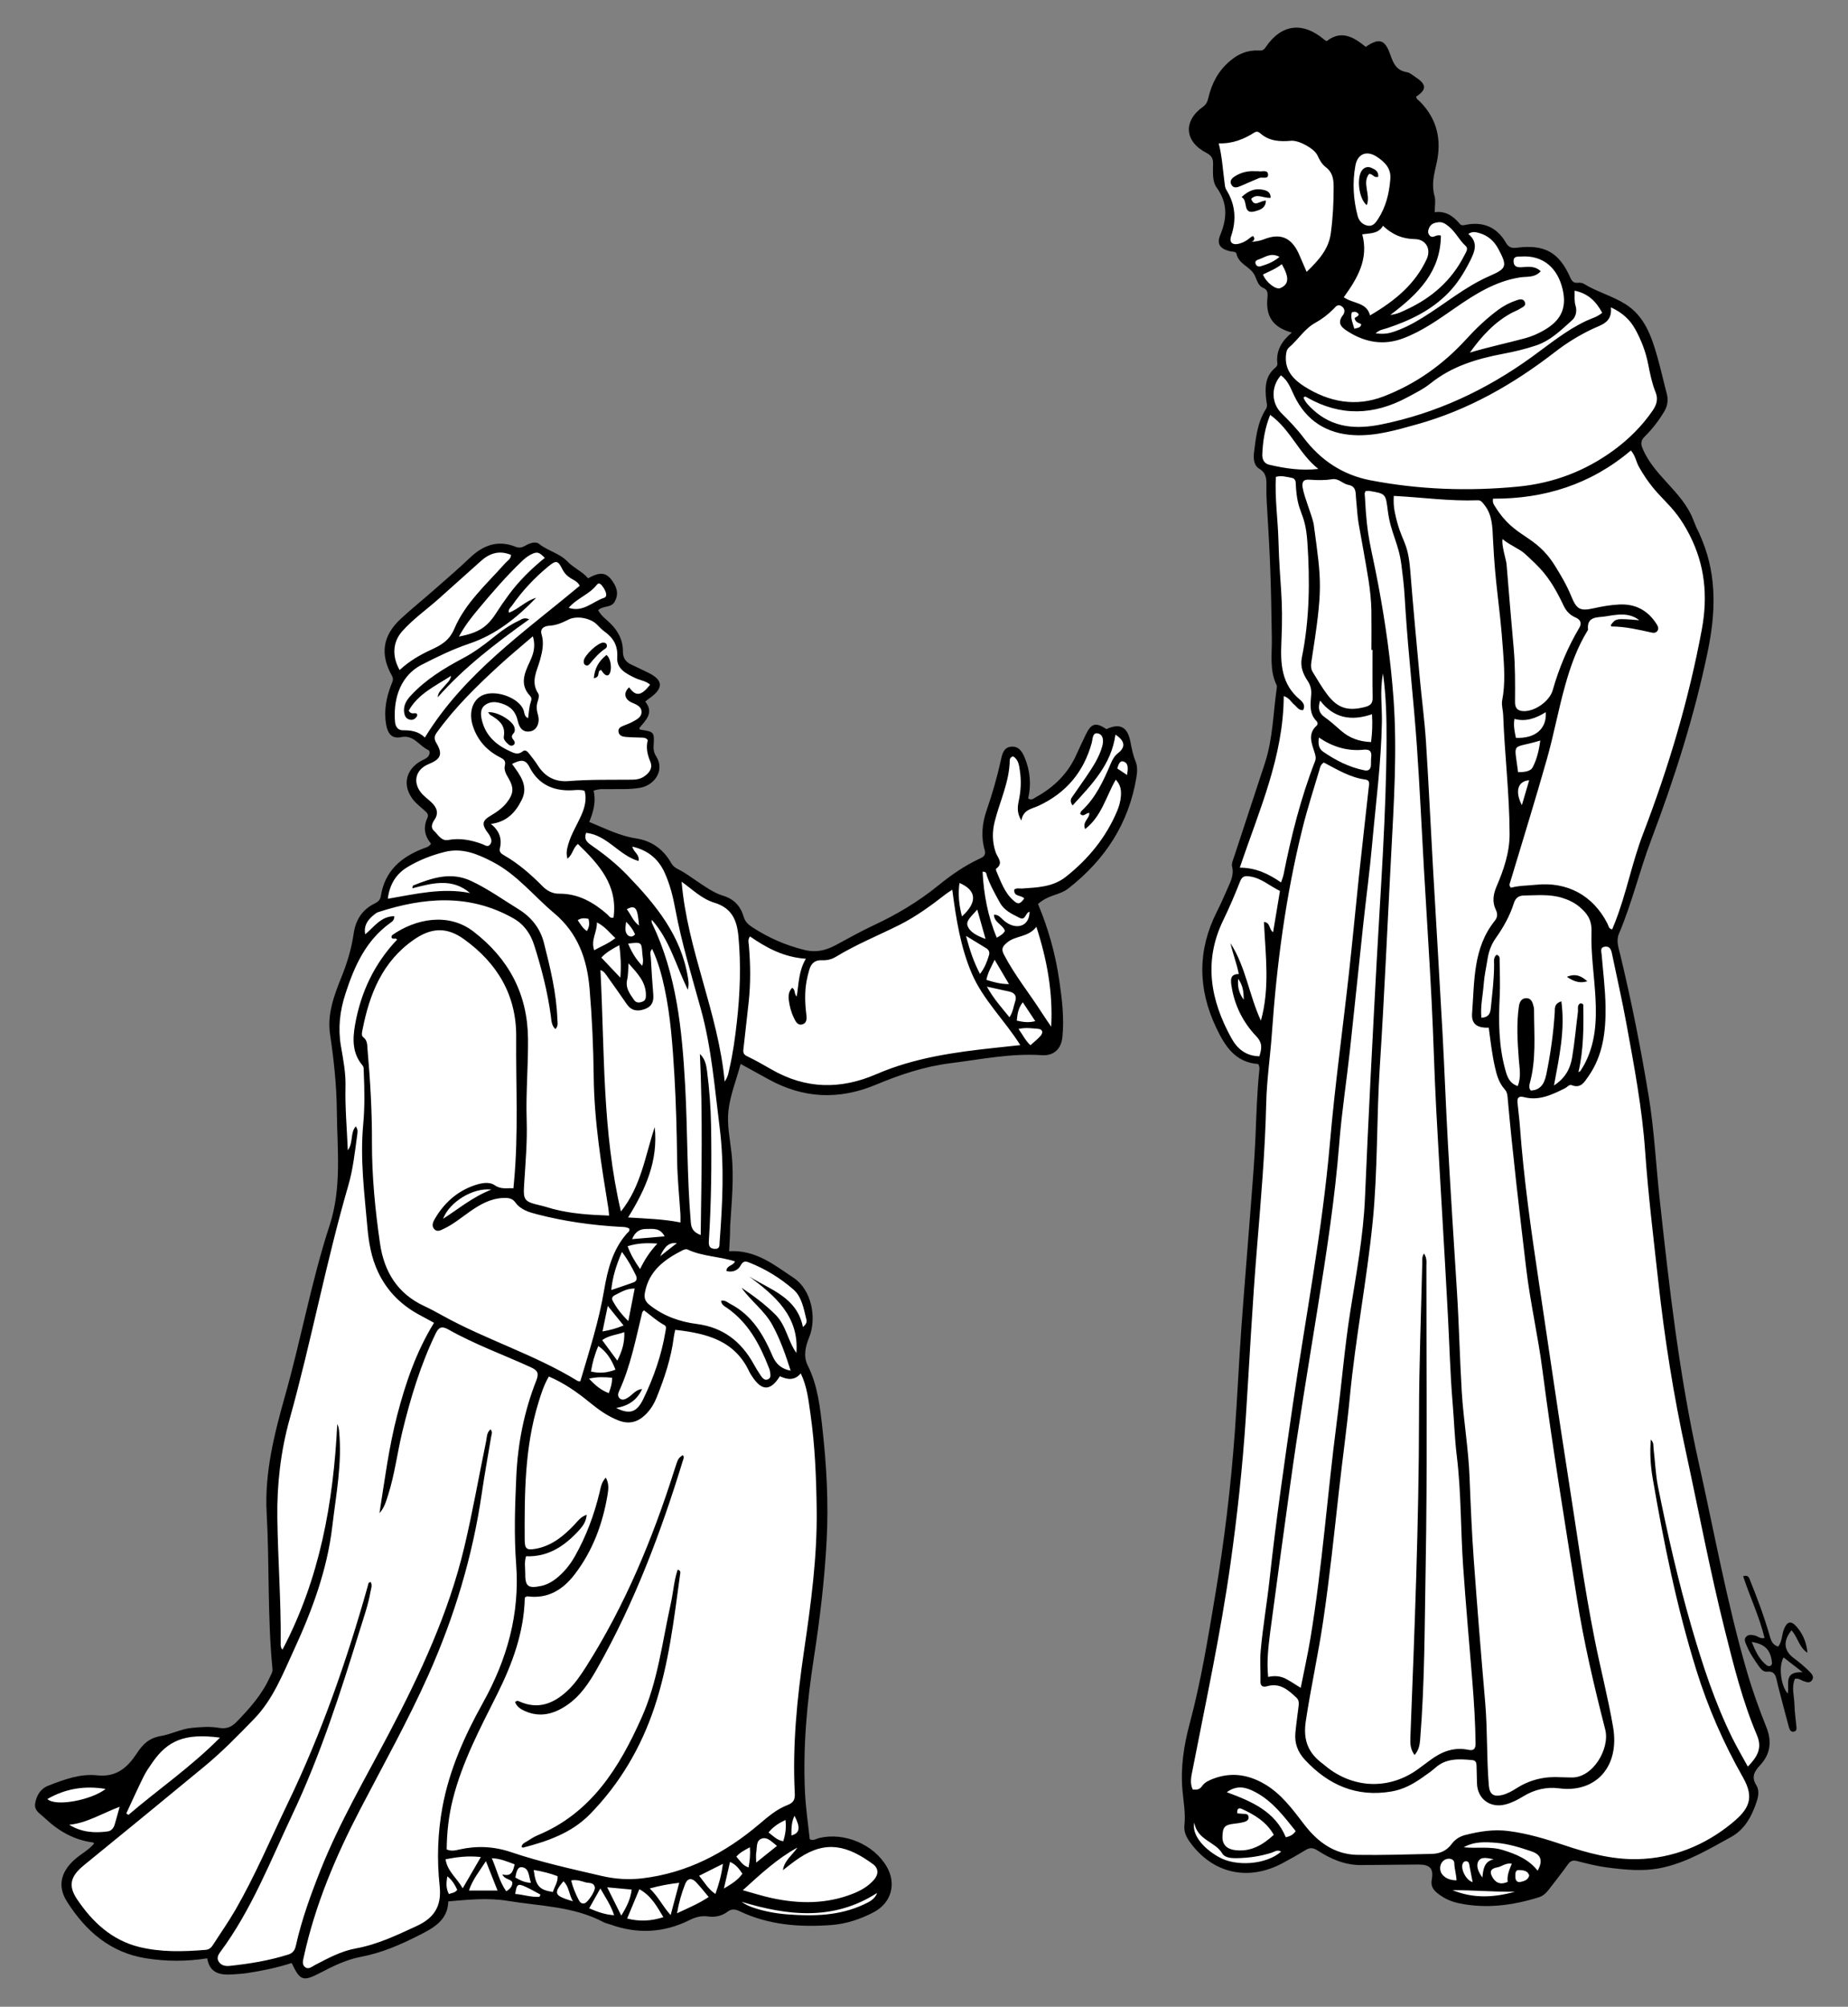 <?xml version="1.0" encoding="utf-8"?>
<!-- Generator: Adobe Illustrator 28.0.0, SVG Export Plug-In . SVG Version: 6.00 Build 0)  -->
<svg version="1.1" id="Calque_1" xmlns="http://www.w3.org/2000/svg" xmlns:xlink="http://www.w3.org/1999/xlink" x="0px" y="0px"
	 viewBox="0 0 552.76 600" style="enable-background:new 0 0 552.76 600;" xml:space="preserve">
<rect x="0" y="0" width="552.76" height="600" fill="#808080" stroke="none"/>
<style type="text/css">
	.st0{fill:#FFFFFF;}
</style>
<path class="st0" d="M527.42,516.87L527.42,516.87c-2.4-5.97-4.32-11.44-5.86-16.7c-4.29-14.74-7.5-29.96-10.6-44.69
	c-1.24-5.9-2.54-12-3.87-17.98c-6.07-27.16-9.2-55.92-11.7-79.03c-0.38-3.51-0.69-7.08-1-10.53c-0.58-6.61-1.18-13.44-2.27-20.09
	c-2.39-14.55-5.25-28.74-8.48-42.17c-0.07-0.3-0.15-0.59-0.22-0.89c-0.48-1.8-1.02-3.85-0.1-6c2.18-5.11,3.88-10.52,5.52-15.75
	c1.26-4.01,2.57-8.17,4.08-12.19c7.9-20.89,13.27-38.75,16.88-56.21c2.72-13.12,2.25-23.13-1.52-32.47
	c-0.96-2.38-1.17-2.77-1.35-3.12c-0.23-0.43-0.43-0.79-1.46-3.39c-1.59-4.04-4.42-7.14-7.41-10.43c-2.92-3.21-5.95-6.53-7.7-10.77
	c-0.78-1.89-0.51-3.25,0.94-4.67c2.11-2.08,4-4.51,5.63-7.23c0.89-1.48,1.09-2.93,0.64-4.6c-0.4-1.5-0.76-3-1.14-4.51
	c-0.51-2.09-1.05-4.25-1.64-6.34c-1.72-6.09-3.71-11.83-9.07-15.22c-1.91-1.21-3.99-2.1-6.19-3.03c-2.13-0.91-4.33-1.84-6.36-3.11
	c-0.17-0.1-0.59-0.18-1.09-0.12c-1.96,0.22-2.76-0.97-3.28-2.15c-3.17-7.15-7.08-9.33-14.93-8.33c-1.52,0.19-3.09,0.08-4.31-2.05
	c-2.38-4.12-6.02-5.75-10.82-4.84l-0.2,0.04c-0.68,0.14-1.81,0.37-2.66-0.66c-2.05-2.48-4.13-3.48-6.57-3.13l-1.16,0.17V63.5
	c0-0.62,0.04-1.22,0.07-1.79c0.06-1.09,0.12-2.03-0.1-2.81c-0.97-3.44-0.22-6.63,0.49-9.72l0.07-0.31
	c1.64-7.09,0.14-12.86-4.57-17.66c-0.09-0.09-0.19-0.17-0.31-0.26c-0.45-0.37-1.12-0.92-1.18-1.95l-0.03-0.58l0.49-0.33
	c1.65-1.09,1.89-1.72,1.89-2c0-0.29-0.26-0.94-2.04-2.1c-0.22-0.15-0.46-0.32-0.68-0.48c-0.54-0.4-1.1-0.79-1.57-0.88
	c-3.65-0.6-4.79-3.11-5.72-5.85c-0.69-2.02-1.38-3.11-2.12-3.35c-0.74-0.24-1.92,0.21-3.74,1.45l-0.63,0.44l-0.59-0.49
	c-3.79-3.13-6.84-4.5-10.39-1.69l-0.55,0.44l-0.6-0.36c-0.14-0.08-0.25-0.15-0.35-0.19c-0.23-0.13-0.37-0.21-0.49-0.32
	c-3.02-2.58-5.97-3.69-8.74-3.3c-2.74,0.38-5.22,2.21-7.38,5.43c-0.96,1.43-2.16,1.37-3.03,1.33c-2.74-0.14-5.28,0.79-7.69,2.83
	c-3.12,2.63-5.13,6.04-6.17,10.45c-0.27,1.16-0.65,2.37-2.01,3.34c-2.61,1.85-3.96,4.1-3.8,6.32c0.16,2.24,1.84,4.29,4.73,5.77
	c1.76,0.91,2.51,2.11,2.51,4.04c0,0.39-0.01,0.79-0.02,1.19c-0.04,1.99-0.09,4.03,0.92,5.44c3.25,4.53,3.62,9.2,1.16,15.14
	c-0.39,0.93-0.46,1.64-0.22,2.12c0.27,0.55,1.06,1,2.33,1.32c0.16,0.04,0.35,0.06,0.54,0.08c0.7,0.08,2,0.24,2.25,1.48
	c0.3,1.43,1.33,2.24,2.54,3.17c0.96,0.74,1.95,1.51,2.62,2.66c0.29,0.49,0.49,0.99,0.68,1.48c0.45,1.13,0.77,1.83,1.61,2.19
	c2.16,0.92,1.93,2.93,1.84,3.79c-0.58,5.25,1.37,8.1,6.54,9.5l1.88,0.51l-1.5,1.25c-3.15,2.62-4.37,5.21-3.96,8.4
	c0.09,0.75-0.39,1.6-0.9,2.01c-2.65,2.14-2.89,4.88-2.43,8.89c0.02,0.17,0.05,0.35,0.08,0.52c0.14,0.74,0.33,1.76-0.37,2.84
	c-2.28,3.54-2.78,7.6-3.31,11.88l-0.07,0.6c-0.25,2.01,0.1,3.32,1.05,3.89c2.74,1.65,2.69,4.13,2.65,6.13
	c-0.03,1.61,0,3.22,0.09,4.77c1.07,17.11,1.25,23.35,1.52,40.62c0.02,1.11-0.01,2.23-0.04,3.31c-0.1,3.65-0.2,7.09,1.37,10.35
	c0.27,0.57,0.18,1.21,0.12,1.59c-0.33,2.24-0.56,4.54-0.79,6.76c-0.53,5.13-1.08,10.45-2.73,15.54c-1.75,5.39-3.52,10.75-5.3,16.13
	c-1.29,3.91-2.59,7.83-3.87,11.74c-0.08,0.23-0.16,0.48-0.25,0.72c-0.25,0.68-0.54,1.47-0.43,1.9c0.65,2.6-0.31,4.75-1.15,6.64
	c-0.12,0.27-0.24,0.55-0.36,0.82c-1.08,2.53-2.11,4.75-3.13,6.77c-5.6,11.13-5.67,22.16-0.2,33.73c2.87,6.08,5.84,9.93,11.71,10.32
	l0.51,0.03l0.27,0.44c0.66,1.03,0.57,1.88,0.5,2.51l-0.01,0.12c-0.58,5.64-0.8,11.42-1.03,17l-0.12,3.06
	c-0.24,5.74-0.69,11.58-1.13,17.21l-0.29,3.7c-0.37,4.87-0.75,9.74-1.15,14.6c-0.57,7.13-1.16,14.51-1.68,21.76
	c-0.36,5.04-0.66,10.17-0.95,15.13c-0.3,5.13-0.61,10.45-0.99,15.67c-1.16,16.12-3.13,32.51-5.86,48.7l-0.48,2.83
	c-1.98,11.78-4.01,23.96-7.19,35.76c-1.97,7.3-2.67,13.71-2.13,19.58c0.08,0.86,0.17,1.7,0.27,2.55c0.31,2.66,0.62,5.4,0.31,8.2
	c-0.15,1.34,0.3,2.66,1.46,4.26c6.48,8.95,16.61,11.24,26.45,5.98c2.55-1.36,4.78-2.64,6.82-3.89c1.57-0.97,2.93-0.94,4.55,0.1
	c4.64,2.97,8.49,4.31,12.55,4.25l6.91-0.07c3.39-0.04,6.78-0.07,10.17-0.1c0.04,0,0.08,0,0.12,0c2.14,0,3.46,0.44,4.29,1.42
	c0.8,0.95,1.01,2.29,0.66,4.23c-0.33,1.82,0.47,2.52,1.89,3.58c1.56,1.16,3.46,1.98,5.65,2.42c7.09,1.44,14.66,0.85,23.15-1.8
	c0.9-0.29,1.69-0.9,2.48-1.93c0.63-0.82,1.26-1.65,1.9-2.46c1.27-1.63,2.58-3.32,3.79-5.02c1.02-1.43,2.17-1.86,3.85-1.43l0.36,0.09
	c2.7,0.69,5.48,1.41,8.24,1.76c5.91,0.78,11.24,1.32,16.83,0.03c6.36-1.48,12.05-4.63,17.55-7.69c0.77-0.43,1.56-0.87,2.34-1.29
	c3.35-1.84,5.61-5.05,7.31-10.4c0.34-1.05,0.58-2.53-0.12-3.64c-1.96-3.11-0.56-5.31,1.23-7.21
	C528.47,524.22,529.03,520.86,527.42,516.87z"/>
<path class="st0" d="M339.04,232.26c0.2-1.23,0.36-2.83-0.21-4.23c-0.79-1.92-1.17-3.91-1.55-5.83l-0.04-0.23
	c-0.37-1.88-1-3.07-1.87-3.51c-0.87-0.44-2.16-0.26-3.85,0.52l-0.52,0.24l-0.48-0.32c-1.38-0.92-2.29-1.27-2.86-1.11
	c-0.58,0.16-1.19,0.96-1.91,2.51l-0.69,1.46c-0.68,1.43-1.35,2.86-2,4.31c-2.5,5.62-6.59,9.94-12.51,13.21
	c-0.1,0.05-0.2,0.12-0.31,0.19c-0.61,0.4-1.74,1.14-3.15,0.17l-0.57-0.4l0.15-0.67c0.91-3.92,0.57-7.82-1-11.59
	c-0.85-2.04-1.66-2.75-3.02-2.63c-1.27,0.11-1.69,1.01-2.09,2.85c-1.1,5.08-2.59,10.33-4.4,15.57c-1.37,3.96-1.55,7.72-0.54,11.18
	c0.73,2.5-1.13,3.36-2.12,3.82c-3.91,1.83-7.71,4.3-12.03,7.81c-5.79,4.7-12.25,8.68-19.73,12.14c-2.76,1.28-5.49,2.76-8.13,4.2
	c-1.04,0.57-2.08,1.13-3.13,1.69c-3.62,1.92-6.68,2.35-10.27,1.44c-5.63-1.44-10.73-3.67-15.6-6.83c-1.26-0.82-2.52-1.84-3.07-3.77
	c-0.84-2.88-2.62-4.7-5.45-5.56c-2.68-0.81-4.97-2.36-7.18-3.86c-0.36-0.24-0.72-0.49-1.08-0.73c-0.47-0.32-0.94-0.64-1.41-0.96
	c-1.22-0.85-2.37-1.65-3.63-2.27c-1.21-0.6-2.17-1.24-2.86-2.46c-2.21-3.89-5.5-6.18-9.76-6.83c-4.01-0.61-7.56-2.14-11.3-3.75
	c-0.97-0.42-1.95-0.84-2.94-1.24l-0.95-0.39l0.39-0.95c1.05-2.55,2.03-5.56,1.25-8.69l-0.21-0.86l0.82-0.33
	c1.52-0.61,2.85-0.58,4.03-0.56c0.32,0.01,0.62,0.01,0.93,0.01c0.85-0.02,1.7-0.01,2.55-0.01c2.32,0.01,4.51,0.02,6.71-0.4
	c2-0.38,3.76-1.73,4.49-3.44c0.44-1.01,0.7-2.6-0.48-4.42c-0.69-1.06-1-2.25-0.93-3.52c0.09-1.62,0.17-2.9-0.1-3.24
	c-0.25-0.33-1.44-0.5-3.07-0.75c-0.64-0.1-0.87-0.64-0.97-0.87c-0.01-0.03-0.03-0.07-0.04-0.1l-0.32-0.59l0.42-0.53
	c0.24-0.3,0.49-0.59,0.74-0.89c1.87-2.19,2.84-3.54,1.05-5.79l-0.65-0.81l1.37-1.06c0.35-0.27,0.66-0.52,0.99-0.74
	c1.66-1.21,2.51-2.28,2.42-3.11c-0.08-0.85-1.14-1.77-3.07-2.69c-0.61-0.3-1.22-0.59-1.84-0.89c-0.99-0.48-1.99-0.96-2.98-1.43
	c-2.15-0.99-3.19-2.6-3.16-4.9c0.03-2.9-1.15-5.46-3.62-7.81c-0.26-0.25-0.55-0.51-0.84-0.75c-1.03-0.92-2.09-1.86-2.82-3.26
	l-0.34-0.64l0.49-0.53c0.84-0.91,1.89-1.14,2.83-1.34c0.99-0.21,1.57-0.37,1.92-0.99c0.86-1.49,0.79-2.83-0.2-4.49
	c-1.57-2.61-2.76-3.18-6.32-1.15l-0.73,0.42l-0.55-0.64c-0.85-0.99-1.92-1.73-3.07-2.53c-1.07-0.74-2.18-1.51-3.16-2.53
	c-1.16-1.21-2.69-1.97-4.31-2.76c-1.34-0.66-2.74-1.34-3.98-2.33c-0.51-0.41-1.65-0.18-2.98,0.59c-0.93,0.53-2.19,1.06-3.77,0.42
	c-4.51-1.81-8.53-0.84-12.64,3.08c-2.82,2.69-5.8,5.3-8.68,7.81l-1.8,1.58c-1.31,1.15-2.65,2.28-3.97,3.41
	c-2.07,1.75-4.21,3.57-6.22,5.44c-5.07,4.69-5.86,9.71-2.46,15.74c0.77,1.37,0.34,2.43,0.01,3.21l-0.1,0.25
	c-1.63,4.14-2.13,7.89-1.51,11.45c0.24,1.4,0.68,2.31,1.3,2.74c0.47,0.32,1.1,0.39,1.92,0.21c3.04-0.63,4.87,0.92,6.48,2.28
	c0.75,0.64,1.47,1.25,2.26,1.6c0.6,0.26,0.99,0.8,1.06,1.48c0.1,0.94-0.43,2.03-1.29,2.65c-0.41,0.3-0.84,0.51-1.25,0.7
	c-0.21,0.1-0.43,0.2-0.63,0.33c-1.96,1.11-3.23,2.71-3.58,4.49c-0.36,1.79,0.17,3.68,1.55,5.46c0.61,0.79,1.41,1.49,2.25,2.22
	c0.32,0.27,0.63,0.55,0.94,0.82l0.17,0.16c0.66,0.59,1.88,1.68,1.09,3.37c-1.12,2.38-0.82,4.55,0.93,6.61l0.47,0.55l-0.36,0.62
	c-0.67,1.16-1.67,1.5-2.39,1.73c-0.13,0.04-0.25,0.08-0.38,0.13c-7.25,2.77-11.1,7.05-12.12,13.46c-0.27,1.73-1.44,2.5-2.41,2.97
	c-3.28,1.6-5.15,4.3-5.71,8.27c-0.6,4.19-1.81,8.51-3.71,13.21c-2.32,5.74-4.18,10.96-3.35,16.55c1.32,8.98,1.98,16.28,2.04,22.98
	c0.02,2.35,0.1,4.76,0.17,7.08c0.3,9.04,0.61,18.39-2.4,27.61c-3.16,9.67-5.57,19.77-7.89,29.52c-1.65,6.91-3.35,14.05-5.32,21.02
	c-3.3,11.71-6.21,23.2-5.56,35.02c0.36,6.39,0.46,12.88,0.55,19.17c0.14,9,0.29,18.32,1.18,27.44c0.1,1.01-0.31,1.8-0.62,2.44
	c-0.08,0.15-0.15,0.31-0.22,0.46c-2.48,5.56-6.56,10.01-10.18,13.74c-1.78,1.84-3.74,2.51-6.13,2.08c-2.61-0.46-5.2-0.25-7.85,0
	c-1.7,0.17-3.37,0.72-4.99,1.26c-1.35,0.45-2.75,0.91-4.15,1.15c-3.24,0.55-4.86,2.16-6.57,4.75c-2.58,3.89-6.11,7.77-12.84,7.04
	c-4.6-0.5-8.94,1.01-14.12,3.02c-1.79,0.69-2.9,2.21-3.29,4.5c-0.19,1.11,0.43,1.68,1.63,2.67c0.32,0.26,0.64,0.53,0.94,0.8
	c4.35,4.11,8.9,6.42,13.92,7.04c0.55,0.07,0.78,0.5,0.88,0.65c0.02,0.04,0.05,0.09,0.08,0.14l0.41,0.63l-0.48,0.58
	c-1.06,1.26-2.36,2.2-3.63,3.11c-0.81,0.58-1.58,1.13-2.28,1.76c-3.96,3.54-4.64,7.22-2.11,11.24c6.11,9.64,13.63,15.04,22.98,16.51
	c6.05,0.95,11.91,0.95,17.94,0l1-0.15l0.16,1c0.53,3.2,2.32,4.27,6.59,3.95l0.98-0.07c1.12-0.07,2.18-0.14,3.25-0.32
	c5.16-0.8,9.34-1.75,13.14-2.98l0.86-0.27l0.38,0.81c1.04,2.22,1.85,3.66,2.7,3.94c0.82,0.27,2.22-0.32,4.35-1.43
	c4.23-2.2,8.1-4.09,12.58-4.93c6.34-1.19,12.11-3.83,16.92-6.26c4.23-2.14,8.22-4.15,8.36-9.35l0.02-0.91l2.03-0.17
	c5.8-0.51,11.28-0.98,16.92-0.05c2.38,0.39,4.85,0.69,7.23,0.99c7.3,0.9,14.85,1.82,21.75,5.49c0.29,0.15,0.64,0.25,1.02,0.36
	c0.26,0.07,0.53,0.15,0.78,0.24c7.89,2.84,15.62,2.42,22.95-1.23c2.22-1.11,4.13-1.48,6.19-1.19c1.9,0.26,3.66-0.16,5.05-1.23
	c1.78-1.37,3.5-0.8,4.63-0.26c7.51,3.58,16.06,4.87,26.93,4.06c4.01-0.3,8.14-1.54,12.24-3.69c2.32-1.21,3.95-3.1,4.59-5.31
	s0.26-4.67-1.05-6.94c-3.63-6.24-12.02-9.79-19.09-8.09c-0.18,0.04-0.38,0.12-0.56,0.2c-0.68,0.27-1.71,0.69-2.94,0.09l-0.51-0.24
	l-0.06-0.56c-0.15-1.45-0.33-2.9-0.49-4.36c-0.38-3.2-0.76-6.5-0.93-9.8c-0.57-12.16,0.27-24.98,2.67-40.36
	c2.02-12.95,3.26-24.45,3.82-35.13c0.52-9.96,0.11-20.74-1.25-32.96l-0.05-0.43c-0.69-6.19-1.41-12.59-4.26-18.26
	c-1.67-3.32-0.59-6.84,0.37-9.21c2.09-5.15,0.85-13.26-4.28-16.65c-0.71-0.47-1.42-0.96-2.13-1.44c-5.08-3.46-9.88-6.72-16.51-6.32
	l-1.15,0.07l0.51-8.48c0.08-1.31,0.17-2.64,0.26-3.95c0.4-5.84,0.81-11.86,0.16-17.78c-0.11-1.02-0.25-2.05-0.4-3.09
	c-0.44-3.23-0.9-6.56-0.54-9.82c0.37-3.33,1.34-6.49,2.39-9.84c0.44-1.42,0.9-2.88,1.3-4.36l0.34-1.24l9.49,5.22
	c10.14,5.59,20.37,6.09,31.26,1.54c8.5-3.55,15.66-5.61,22.51-6.48c2.08-0.26,4.14-0.56,6.21-0.86c6.94-1,14.09-2.04,21.35-1.55
	c2.94,0.2,4.74-1.41,5.05-4.51c0.58-5.64-0.15-11.38-0.95-16.77c-1.13-7.73-3.25-15.3-6.29-22.5l-0.29-0.67l0.54-0.49
	c1.73-1.56,3.64-2.32,5.1-2.82c1.43-0.48,2.89-0.98,4.06-1.89C330.38,256.05,336.9,245.39,339.04,232.26z"/>
<path d="M376.33,318.13c-6.74-0.45-9.89-5.23-12.57-10.9c-5.51-11.64-5.59-23.11,0.21-34.62c1.11-2.2,2.13-4.45,3.1-6.72
	c0.93-2.16,2.11-4.22,1.46-6.81c-0.23-0.95,0.37-2.15,0.7-3.2c3.04-9.3,6.14-18.58,9.17-27.87c2.33-7.19,2.41-14.75,3.48-22.14
	c0.05-0.33,0.1-0.72-0.03-1.01c-2.18-4.52-1.35-9.36-1.43-14.08c-0.26-17.26-0.44-23.33-1.52-40.57c-0.1-1.61-0.13-3.23-0.1-4.85
	c0.04-2.07,0.04-3.91-2.16-5.23c-1.65-0.99-1.76-3.11-1.54-4.89c0.56-4.46,1.02-8.99,3.53-12.9c0.61-0.96,0.23-1.8,0.13-2.69
	c-0.42-3.66-0.43-7.18,2.81-9.8c0.29-0.23,0.57-0.74,0.52-1.09c-0.5-3.93,1.34-6.83,4.32-9.32c-5.67-1.54-7.92-4.87-7.29-10.6
	c0.13-1.23,0.02-2.21-1.22-2.74c-1.8-0.76-1.95-2.68-2.77-4.09c-1.38-2.36-4.64-3.08-5.28-6.14c-0.14-0.71-1.32-0.59-2.06-0.77
	c-2.84-0.74-3.91-2.11-2.8-4.82c2.06-4.99,2.28-9.53-1.05-14.17c-1.43-1.99-1.09-4.77-1.09-7.23c0-1.53-0.5-2.38-1.95-3.14
	c-6.63-3.41-7.08-9.54-1.05-13.83c1.05-0.74,1.35-1.66,1.61-2.74c1.02-4.35,3.02-8.07,6.51-10.99c2.46-2.08,5.17-3.23,8.4-3.08
	c0.89,0.04,1.54,0.03,2.14-0.88c4.7-7.04,11.14-7.86,17.63-2.33c0.12,0.11,0.29,0.17,0.69,0.42c4.33-3.43,8.1-1.25,11.67,1.71
	c4-2.74,5.77-2.3,7.39,2.41c0.91,2.66,1.89,4.66,4.93,5.16c0.94,0.15,1.79,0.95,2.64,1.51c3.28,2.15,3.32,3.69,0.14,5.79
	c0.05,0.78,0.74,1.09,1.2,1.56c5.19,5.28,6.47,11.59,4.85,18.6c-0.73,3.16-1.5,6.22-0.57,9.51c0.4,1.42,0.07,3.03,0.07,4.89
	c3.12-0.45,5.52,1.08,7.5,3.49c0.51,0.62,1.19,0.4,1.88,0.26c5.19-1,9.25,0.76,11.88,5.33c0.85,1.47,1.78,1.73,3.3,1.54
	c8.29-1.06,12.64,1.36,15.99,8.93c0.48,1.07,0.98,1.69,2.24,1.55c0.57-0.06,1.27-0.01,1.74,0.27c3.99,2.47,8.64,3.66,12.57,6.15
	c5.7,3.62,7.78,9.68,9.51,15.82c1.02,3.59,1.82,7.25,2.78,10.87c0.51,1.92,0.26,3.69-0.75,5.39c-1.63,2.72-3.54,5.21-5.79,7.43
	c-1.13,1.12-1.33,2.04-0.7,3.56c3.4,8.27,11.84,12.89,15.12,21.22c1.96,4.98,0.8,1.53,2.81,6.5c4.36,10.8,3.91,21.74,1.57,33.06
	c-4,19.32-9.97,37.97-16.93,56.38c-3.49,9.23-5.74,18.88-9.62,27.97c-0.92,2.15-0.1,4.24,0.38,6.24c3.37,13.97,6.17,28.07,8.5,42.24
	c1.67,10.16,2.17,20.46,3.28,30.68c2.87,26.46,5.86,52.87,11.68,78.91c4.67,20.91,8.46,42.01,14.46,62.61
	c1.64,5.64,3.63,11.16,5.81,16.61c1.69,4.2,1.19,8.06-1.91,11.35c-1.74,1.85-2.65,3.52-1.11,5.97c0.85,1.34,0.69,3.02,0.23,4.49
	c-1.42,4.47-3.54,8.66-7.79,10.98c-6.46,3.54-12.75,7.36-20.14,9.08c-5.85,1.35-11.49,0.74-17.19-0.01
	c-2.94-0.39-5.84-1.14-8.72-1.88c-1.28-0.33-2.01-0.04-2.77,1.03c-1.82,2.57-3.81,5.01-5.71,7.52c-0.79,1.04-1.73,1.9-2.98,2.29
	c-7.74,2.41-15.6,3.46-23.65,1.83c-2.19-0.44-4.26-1.26-6.06-2.6c-1.5-1.12-2.73-2.16-2.29-4.58c0.6-3.37-0.67-4.47-4.06-4.45
	c-5.69,0.04-11.4,0.11-17.09,0.16c-4.88,0.04-9.12-1.85-13.11-4.41c-1.27-0.81-2.22-0.86-3.47-0.09c-2.25,1.37-4.55,2.67-6.87,3.91
	c-10.35,5.54-20.95,3.13-27.75-6.27c-1.08-1.5-1.85-3.1-1.65-4.97c0.4-3.55-0.26-7.03-0.58-10.54c-0.61-6.74,0.42-13.47,2.16-19.94
	c3.41-12.68,5.48-25.58,7.65-38.49c2.71-16.11,4.66-32.31,5.85-48.61c0.74-10.27,1.2-20.54,1.93-30.81
	c0.87-12.13,1.9-24.25,2.82-36.37c0.53-6.96,1.12-13.91,1.42-20.88c0.27-6.71,0.47-13.43,1.15-20.11
	C376.71,319.53,376.83,318.93,376.33,318.13z M395.97,227.99c-1.03,0.67-1.12,1.51-1.32,2.2c-1.74,5.87-3.64,11.7-5.1,17.64
	c-4.99,20.11-7.68,40.57-9.12,61.22c-0.49,6.96-1.54,13.88-1.69,20.84c-0.34,14.47-1.59,28.88-2.77,43.28
	c-1.4,16.96-2.24,33.94-3.35,50.91c-0.96,14.6-2.55,29.13-4.59,43.61c-2.9,20.55-7.29,40.84-11.26,61.19
	c-0.39,2.01-0.98,4.12-0.02,6.16c1.23,0.16,2.12,0,2.8-1.01c0.79-1.17,2.09-1.72,3.36-2.21c5.31-2.02,10.38-1.26,15.19,1.51
	c5.16,2.96,8.55,7.69,12.09,12.28c4.01,5.22,9.06,8.87,15.86,8.98c7.39,0.12,14.81-0.13,22.2-0.29c2.39-0.05,4.45-0.91,5.94-2.94
	c0.98-1.34,2.39-2.26,3.96-2.67c4.29-1.11,8.6-1.81,13.11-1.22c5.7,0.74,11.13,2.37,16.54,4.2c7.13,2.4,14.42,4.36,21.96,4.2
	c10.55-0.22,20.11-4.1,28.16-10.66c5.24-4.27,6.98-7.55,3.4-13.83c-5.76-10.13-10.41-20.76-13.9-31.97
	c-5.87-18.81-9.75-38.04-13.08-57.41c-0.63-3.7-0.89-7.49-0.56-11.57c0.97,0.96,0.73,1.86,0.82,2.67c0.46,3.8,0.59,7.66,1.33,11.4
	c2.82,14.09,6.01,28.1,10.02,41.91c3.3,11.37,6.96,22.59,12.2,33.23c1.41,2.84,3.02,5.58,4.65,8.56c2.86-2.93,4.37-5.52,2.72-9.41
	c-4.3-10.12-6.95-20.81-9.61-31.43c-4.43-17.65-7.79-35.54-11.65-53.31c-3.68-16.89-6.38-33.93-8.26-51.09
	c-1.43-12.92-3.01-25.84-3.92-38.82c-0.9-12.82-3.29-25.46-5.6-38.08c-1.28-7.02-2.88-13.98-4.33-20.98
	c-0.24-1.18-0.68-2.24-2.11-2.03c-1.53,0.22-1.04,1.42-0.96,2.42c0.43,5.17,1.09,10.34,1.16,15.52c0.1,7.38-0.74,14.65-5.2,20.94
	c-1.17,1.65-2.22,3.57-4.88,2.54c-0.81-0.32-1.34,0.56-2.01,0.89c-3.88,1.93-7.78,3.85-12.31,2.67c-1.6-0.42-2.07,0.25-1.93,1.66
	c0.21,2.37,0.55,4.74,0.72,7.11c1.14,15.61,3.35,31.11,5.67,46.56c2.96,19.66,5.78,39.35,8.87,59c2.51,15.96,4.66,31.98,7.82,47.82
	c1.74,8.76,4,17.41,5.51,26.2c2.05,11.97-5.32,19.75-16.12,18.32c-3.8-0.5-7.44,0.37-10.76,2.4c-1.67,1.02-3.41,1.93-5.33,2.42
	c-4.56,1.18-8.38-1.67-8.5-6.3c-0.05-1.78-0.08-3.57-0.14-5.36c-0.03-0.81-0.22-1.51-1.25-1.6c-3.93-0.36-7.82-0.63-11.09,2.31
	c-1.13,1.02-2.42,1.87-3.67,2.76c-2.86,2.05-5.88,3.71-9.42,4.31c-10.44,1.78-18.82-1.89-25.87-9.44c-2.19-2.35-3.18-4.99-2.88-8.13
	c0.24-2.54,0.61-5.06,0.91-7.6c0.12-1.01,0.29-2.05-0.59-2.87c-2.46-2.32-4.98-4.54-8.77-3.43c-1.35,0.4-2.04-0.14-2-1.44
	c0.09-3.06-0.21-6.1,0.07-9.17c0.64-7.12,1.87-14.17,2.65-21.26c1.9-17.5,4.43-34.92,6.96-52.32c3.79-26.07,8.82-51.96,11.1-78.25
	c1.47-16.94,3.81-33.79,5.68-50.68c1.08-9.72,1.99-19.45,3.01-29.18c0.94-8.79,1.96-17.57,2.91-26.36c0.1-0.96,0.53-2.21-1.01-2.43
	C403.8,232.47,399.94,230.06,395.97,227.99z M416.89,148.27c-0.08,1.78-0.02,3.28,0.29,4.78c1.98,9.57,3.89,7.95,4.66,17.73
	c0.85,10.68,1.85,21.35,2.84,32.01c0.59,6.35,1.44,12.68,1.85,19.04c0.81,12.56,1.38,25.13,2.1,37.7
	c0.94,16.48,1.95,32.94,2.85,49.41c0.6,11.04,1,22.1,1.62,33.14c0.82,14.68,1.75,29.37,2.69,44.05c0.63,9.93,0.84,19.88,1.43,29.82
	c0.51,8.67,2.03,17.22,2.35,25.9c0.32,8.16,0.66,16.31,1.25,24.46c1.03,14.25,2.19,28.48,3.42,42.72c0.71,8.24,0.4,16.5,1.08,24.74
	c0.22,2.67,1.34,3.55,3.98,2.93c1.59-0.38,3-1.19,4.37-2.06c4.03-2.56,8.42-3.56,13.15-3.26c1.02,0.06,2.05,0.02,3.07,0.07
	c6.57,0.3,11.7-8.66,10.26-14.31c-3.34-13.03-6.41-26.1-8.5-39.37c-3.59-22.67-7.33-45.32-10.28-68.08
	c-1.31-10.19-3.66-20.25-4.87-30.46c-2.03-17.14-4.06-34.28-5.59-51.47c-0.07-0.8-0.31-1.49-0.85-2.08
	c-1.71-1.91-2.38-4.25-2.92-6.69c-0.87-3.88-1.32-7.82-1.84-11.73c-3.53,0.16-5.22-1.14-4.98-4.28c0.74-9.59,0.23-19.53,6.82-27.71
	c0.79-0.99,0.88-2.03,0.26-3.3c-1.08-2.25-0.79-4.48,0.21-6.85c2.14-5,3.94-10.16,3.93-15.72c-0.02-11.93-1.49-23.77-1.92-35.66
	c-0.05-1.45-0.56-2.94-0.3-4.31c0.99-5.08,0.59-10.19,0.23-15.23c-1.06-14.76-2.26-18.3-2.98-33.08c-0.17-3.55-0.18-7.18-2.6-10.19
	c-0.55-0.68-0.98-1.4-1.99-1.35C433.71,149.89,425.52,148.72,416.89,148.27z M408.53,146.8c-0.52,0.63-0.29,1.23-0.26,1.81
	c0.63,12.58,1.68,13.89,4,26.3c2.12,11.28,3.74,22.67,4.56,34.12c1.11,15.48,0.1,30.95-0.71,46.41c-1.12,21.15-2.04,42.3-3.4,63.44
	c-1,15.45-0.59,30.98-2.13,46.39c-1.75,17.51-5.16,34.81-6.83,52.33c-0.9,9.39-2.22,18.74-3.26,28.12
	c-1.45,13.01-2.81,26.04-4.73,38.99c-1.48,10-3.69,19.88-5.19,29.89c-0.86,5.71,0.74,9.57,5.1,12.77c0.55,0.41,1.04,0.88,1.59,1.28
	c8.15,6.19,18.49,6.34,26.79,0.37c1.24-0.9,2.47-1.81,3.7-2.73c3.4-2.54,7.09-4.02,11.44-3.11c1.51,0.32,2.17-0.21,2.16-1.86
	c-0.07-6.04-0.44-12.07-0.92-18.09c-0.94-11.7-2-23.38-2.81-35.09c-0.75-10.95-0.55-21.94-1.89-32.85
	c-0.65-5.31-0.8-10.68-1.26-16.02c-0.73-8.74-0.94-17.5-1.41-26.24c-1.08-20.47-2.38-40.92-3.48-61.39
	c-0.58-10.78-0.82-21.59-1.38-32.38c-0.67-13.08-1.53-26.15-2.28-39.23c-0.71-12.31-1.26-24.62-2.12-36.93
	c-0.94-13.4-2.48-26.75-3.37-40.16c-0.49-7.37-0.34-6.81-1.28-14.15c-0.82-6.41-3.18-9.46-4.02-15.86c-0.69-5.29-0.5-5.32-5.69-6.16
	C409.11,146.76,408.77,146.8,408.53,146.8z M490.34,185.44c-3.13-2.44-6.68-1.69-10.14-1.14c-2.37,0.38-5.65-0.13-5.2,4.02
	c0.01,0.06-0.09,0.14-0.13,0.21c-3.09,5.03-5.07,10.56-6.65,16.18c-2.08,7.35-3.44,14.92-5.53,22.27
	c-3.47,12.26-7.27,24.44-10.93,36.65c-0.15,0.53-0.55,1.11,0.21,1.79c2.34-0.66,4.9-0.61,7.42-0.88c9.37-1,17.12,3.19,21.41,11.59
	c0.33,0.63,0.33,1.56,1.43,1.74c0.27-0.68,0.56-1.38,0.84-2.08c3.41-8.64,5.07-17.84,8.4-26.5c7.63-19.89,13.7-40.19,17.58-61.17
	c1.83-9.93,0.89-19.14-3.57-27.97c-5.29-10.48-9.44-10.3-15.23-20.52c-0.87-1.52-1.05-3.38-2.44-4.94
	c-11.96,10.16-25.95,14.5-41.23,14.41c-0.21,1.32,0.31,1.84,0.65,2.4c5.95,9.62,11.88,8.05,17.87,17.64
	c1.8,2.89,3.53,5.83,4.82,8.98c1.65,4.06,2.61,4.69,6.87,3.73c2.5-0.56,5.01-0.99,7.56-1.11c4.85-0.23,8.55,1.76,11.15,5.85
	c0.37,0.58,0.71,1.2,0.33,1.9c-0.39,0.69-1.03,0.81-1.76,0.65c-3.96-0.88-7.92-1.81-12.02-1.83c-0.09,0-0.17-0.25-0.25-0.4
	C483.31,184.87,483.31,184.87,490.34,185.44z M383.14,112.22c-3,3.35-2.91,8.28,0.13,11.29c2.35,2.33,4.66,4.72,6.66,7.37
	c5.07,6.72,11.7,11.13,19.97,12.72c14.61,2.81,29.32,3.32,44.17,1.89c10.65-1.03,20.15-4.67,28.69-10.93
	c4.46-3.28,8.39-7.18,11.56-11.79c1.18-1.72,1.72-3.41,0.89-5.47c-1.08-2.69-1.66-5.53-2.21-8.37c-0.72-3.71-2.06-7.19-3.87-10.48
	c-1.54-2.78-3.72-4.9-7.29-6.56c0.46,4.62-2.9,5.2-5.61,6.51c-3.92,1.87-7.61,4.13-11.05,6.8c-12.48,9.67-25.99,17.39-41.3,21.66
	c-6.14,1.71-12.3,3.55-18.76,3.25c-8.26-0.39-14.45-4.34-18-11.79C386.04,116.12,385.35,113.86,383.14,112.22z M379.32,501.39
	c2.01-0.45,3.71-0.24,5.24,0.54c1.47,0.75,2.83,1.7,4.5,2.72c1.02-5.16,2.12-10.03,2.93-14.95c3.54-21.4,5.05-43.04,7.85-64.52
	c1.44-11.04,2.32-22.14,4.06-33.15c1.78-11.24,3.9-22.49,4.38-33.87c1-23.62,2.23-47.22,3.51-70.83c1.19-21.9,2.84-43.79,2.94-65.74
	c0.03-6.6-0.09-13.18-1.06-20.24c-0.99,5.18-0.24,9.89-0.33,14.57c-0.22,12.27-1.84,24.41-2.93,36.59
	c-0.71,7.95-1.78,15.88-2.64,23.82c-1.35,12.59-2.62,25.18-4,37.77c-1.01,9.21-2.44,18.38-3.17,27.61
	c-1.3,16.63-3.87,33.09-6.5,49.53c-2.86,17.87-5.86,35.72-8.31,53.66c-1.97,14.31-3.94,28.63-5.84,42.94
	C379.41,492.22,378.83,496.6,379.32,501.39z M460.85,81.1c-1.84,2.02-4.1,1.52-6.13,1.83c-7.38,1.14-13.49,5-19.45,9.13
	c-4.97,3.44-9.88,6.97-15.59,9.11c-5.75,2.16-11.23,1.24-16.33-1.95c-1.74-1.09-3.7-2.38-1.65-5.01c0.53-0.68,0.76-1.92-0.46-2.68
	c-1.18-0.72-1.69,0.17-2.33,0.81c-1.63,1.65-3.45,3.06-5.47,4.17c-3.26,1.79-5.13,5.05-7.88,7.38c-0.78,0.66-0.9,1.79-0.95,2.84
	c-0.2,4.24,2.5,6.88,5.55,8.82c7.32,4.64,15.28,6.19,23.63,3c9.61-3.68,17.82-9.51,24.75-17.1c2.93-3.22,6.06-6.19,9.56-8.79
	c1.65-1.22,3.45-2.17,5.4-2.83c0.91-0.31,2.01-0.66,2.53,0.35c0.67,1.31-0.7,1.68-1.5,2.2c-0.64,0.42-1.38,0.65-2.06,1.01
	c-5.37,2.81-9.3,7.15-12.81,12.04c5.49-1.66,11.04-2.81,16.51-4.29c1.97-0.53,3.83-1.34,5.62-2.37c4.8-2.74,6.98-6.34,5.63-12.19
	c-1.49-6.46-5.84-10.32-12.45-9.88c-0.94,0.06-2.25-0.19-2.24,1.37c0.01,1.54,0.92,1.93,2.39,1.83
	C457,79.79,459.02,79.37,460.85,81.1z M467.02,299.39c1.17,8.5-0.62,16.58-2.21,25.16c3.4-2.2,4.86-5.04,5.41-8.26
	c0.77-4.52,1.17-9.1,1.75-13.66c0.12-0.94-0.31-2.08,0.71-2.63c0.58-0.04,0.9,0.24,0.9,0.55c0.11,6.67,0.1,13.33-1.45,20.02
	c0.32-0.19,0.5-0.23,0.58-0.36c0.38-0.57,0.74-1.14,1.07-1.73c3.45-6.29,3.82-13.16,3.45-20.08c-0.35-6.62-1.42-13.24-1.19-19.83
	c0.12-3.59-1.3-5.48-3.59-7.42c-1.52-1.29-3.27-2.1-5.16-2.69c-3.75-1.17-7.59-0.76-11.41-0.71c-1.71,0.02-2.59,0.77-3.1,2.39
	c-1.19,3.76-3.13,7.17-5.4,10.38c-1.36,1.93-2.11,4.05-2.46,6.35c-0.38,2.43-0.95,4.86-1.12,7.31c-0.23,3.32-1.04,6.64-0.7,10.11
	c2.26-0.09,2.68-1.41,2.82-2.92c0.43-4.32,0.99-8.62,0.98-12.97c0-1.02-0.25-2.21,0.78-2.94c1.03,0.34,0.86,1.11,0.87,1.75
	c0.04,3.57,0.2,7.15,0.03,10.71c-0.37,7.42-0.32,14.8,1.7,22.03c0.54,1.96,1.16,3.91,3.68,4.78c1.12-2.73,0.52-5.41,0.33-8.07
	c-0.39-5.25-0.73-10.52,0.03-15.77c0.17-1.21,0.73-2.43,2.18-2.44c1.63-0.01,1.95,1.4,2.26,2.65c0.1,0.41,0.09,0.85,0.09,1.27
	c0.02,7.21,0.68,14.45-1.28,21.55c-0.19,0.68-0.26,1.52,0.33,2.16c2.51-0.16,3.94-1.53,4.61-4.8c1.27-6.16,2.15-12.39,2.54-18.69
	C465.1,301.49,464.8,300.13,467.02,299.39z M410.53,194.3c-0.1,0-0.21,0-0.32,0c0-3.91,0.05-7.82-0.01-11.73
	c-0.1-6.15-1.38-12.15-2.41-18.18c-1.51-8.84-1.46-6.58-2.19-15.48c-0.13-1.64,0.09-3.5-2.28-3.93c-1.66-0.31-2.94-1.98-4.72-1.71
	c-2.3,0.35-4.59,0.34-6.86,0.15c-2-0.16-2.36,0.77-2.09,2.43c0.48,2.85,2.68,7.95,3.28,10.77c2.43,17.91,2.79,18.96-0.7,41.41
	c-0.17,1.1-0.1,2.05,0.44,2.93c1.38,2.24,2.7,4.54,4.29,6.64c3.19,4.24,6.28,5.09,11.42,3.76c1.63-0.43,2.22-1.14,2.19-2.79
	C410.48,203.83,410.53,199.06,410.53,194.3z M383.18,263.85c0.34-1.05,0.61-1.68,0.74-2.33c2.3-11.53,5.14-22.9,9.41-33.87
	c0.38-0.97,0.16-1.73-0.13-2.67c-0.85-2.72-2.12-5.53,0.61-8.01c0.45-0.41,0.34-1-0.04-1.38c-2.28-2.31-1.76-5.2-1.57-7.97
	c0.1-1.55-0.24-2.8-1.08-4.06c-1.38-2.09-2.26-4.27-1.72-6.95c2.32-11.42,2.44-22.94,1.65-34.54c-0.67-9.68-3.08-7.94-3.48-17.65
	c-0.04-0.89-0.38-1.42-1.3-1.57c-1.49-0.24-2.95-0.76-4.65-0.26c-0.33,6.39,0.61,12.71,0.78,19.05c0.38,13.86,1.51,16.5,0.88,30.37
	c-0.3,6.52,0.02,12.59,5.53,17.17c0.84,0.69,1.73,1.74,0.97,3.14c-1.34,0.13-1.88-1.01-2.7-1.67c-0.9-0.73-1.36-1.95-3.1-2.53
	c-0.07,18.12-7.4,34.25-13.14,51.3C375.6,259.44,379.4,261.23,383.18,263.85z M390.83,81.29c3.62-3.51,6.58-6.75,7.23-11.55
	c0.63-4.64,0.87-9.29,0.85-13.97c-0.01-2.33-0.37-4.3-2.36-5.8c-1.15-0.87-1.87-2.16-2.48-3.5c-0.95-2.07-5.56-4.57-7.87-4.38
	c-3.29,0.29-6.48,0.16-9.15-2.16c-0.55-0.48-1.1-0.77-1.82-0.32c-3.19,2.02-6.59,3.4-10.7,3.25c1.03,3.99,1.2,7.72,1.71,11.41
	c0.11,0.84,0.13,1.78,0.55,2.45c2.76,4.43,3.1,9.06,1.44,13.92c-0.59,1.74,0.36,2.56,1.83,2.33c2.74-0.42,4.1-2.33,4.66-2.38
	c0.27-0.03,1.03,1.17-0.38,1.73c1.24-0.12,2.47-0.29,3.66-0.75c4.87-1.95,8.16-0.64,10.41,4.12
	C389.16,77.36,389.86,79.08,390.83,81.29z M449.45,161.18c-0.46,1.52,1.08,6.32,1.17,7.41c1.12,13.37,0.96,11.84,2.14,25.21
	c0.48,5.35,0.44,10.7,0.4,16.06c-0.01,1.82,0.7,2.68,2.5,2.76c3.45,0.15,7.84-2.98,8.77-6.24c1.87-6.56,4.47-12.8,7.96-18.68
	c0.86-1.44,0.26-2.47-1.12-3.07c-1.66-0.71-2.81-1.92-3.55-3.5c-4.32-9.18-7.34-11.6-11.75-15.68
	C454.63,164.21,451.06,162.68,449.45,161.18z M368.04,281.99c4.59,7.08,5.58,15.58,9.11,23.18c2.73-9.78,1.38-19.63,0.91-29.52
	c2.03,0.23,1.43,2.21,2.74,3.08c0.7-4.27,1.38-8.33,2.05-12.34c-3.1-1.52-5.54-3.8-8.86-4.32c-1.35-0.21-2.37-0.27-3.02,1.37
	c-1.56,3.95-3.22,7.87-5.08,11.69c-5.97,12.28-3.83,23.96,2.47,35.33c1.75,3.17,4.39,5.31,8.35,5.36c0.68-2.3,1.02-3.93-0.98-6.02
	c-3.97-4.17-6.53-9.31-7.39-15.12c-0.25-1.7-0.41-3.46,2.2-3.45C369.9,287.96,368.73,285.08,368.04,281.99z M470.99,86.91
	c0.01,1.72-0.14,3.12,0.29,4.54c0.48,1.6,0.05,3.32-1.03,4.28c-3.27,2.92-6.42,6.09-10.76,7.55c-3.24,1.09-6.54,1.87-9.88,2.5
	c-7.84,1.48-15.33,3.72-21.71,8.84c-2.1,1.69-4.59,2.91-6.99,4.2c-9.95,5.35-19.93,5.73-29.91,0.04c-0.34-0.19-0.71-0.52-1.11,0.06
	c0.6,1.42,1.67,2.5,2.79,3.52c5.97,5.54,12.99,5.98,20.53,4.45c16.46-3.33,31.26-10.28,44.83-20.05
	c5.38-3.87,10.48-8.15,16.56-10.97c1.51-0.69,3.18-1.11,4.64-2.35C477.44,90.18,475.1,87.77,470.99,86.91z M401.94,88.87
	c2.79,2,6.81,1.41,7.86,5.43c7.46-4.35,13.46-9.33,16.93-16.81c1.4-3-0.18-5.95-3.54-6c-3.78-0.05-6.79-1.38-9.52-3.98
	c-1.44,2.46-3.83,2.19-6.2,2.55C409.45,77.43,406.05,83.19,401.94,88.87z M439.19,69.95c3.17,2.62,1.84,5.45,0.44,8.23
	c-1.74,3.42-3.73,6.65-6.46,9.43c-5.09,5.2-11.41,8.21-18.17,10.48c-1.08,0.37-2.31,0.44-3.53,1.58c1.79,0.22,3.18,0.18,4.57-0.22
	c3.38-0.98,6.45-2.61,9.43-4.44c6.72-4.14,12.81-9.32,20.13-12.51c5.1-2.22,5.3-2.94,2.61-8.01c-1.25-2.37-3.09-4.04-5.68-4.79
	C441.49,69.4,440.42,69.1,439.19,69.95z M415.86,94.16c2.17-0.25,3.49-0.99,4.84-1.61c7.55-3.49,13.52-8.7,17.31-16.2
	c0.44-0.87,1.31-2,0.39-2.81c-1.92-1.71-2.98-4.13-4.98-5.76c-0.94-0.76-1.87-1.5-3.18-1.33c-1.23,0.14-2.33,0.51-2.83,1.81
	c-0.29,0.74-0.4,1.45,0.21,2.14c1.01,1.14,1.84-0.48,3.37,0.06C430.89,81.06,424.43,87.78,415.86,94.16z M415.85,53.69
	c0.35-3.28-1.58-5.2-4.02-6.82c-2.98-1.97-5.75-0.95-6.41,2.62c-0.93,5.06-0.64,10.13,0.68,15.1c0.38,1.42,1.4,2.57,2.94,2.87
	c1.64,0.33,2.45-0.89,3.2-2.04C414.54,61.85,415.51,57.86,415.85,53.69z M394.34,140.21c-5.76-4.5-8.3-11.78-14.42-16.17
	c-1.58,3.98-2.19,7.82-2.35,11.73c-0.06,1.41,0.41,2.78,2.03,3.17C384.37,140.07,389.21,140.79,394.34,140.21z M381.01,548.59
	c-2.22-3.89-5.76-5.99-9.55-7.74c-1.06-0.49-1.52,0.11-1.37,1.33c0.6,0.05,1.09,0.09,1.59,0.13c0.73,0.06,1.68-0.1,1.79,0.96
	c0.1,0.94-0.68,1.32-1.44,1.52c-0.9,0.23-1.82,0.38-2.75,0.47c-2.99,0.33-3.58,0.96-3.63,4.02c-0.03,2.24,1.35,3.62,3.82,3.9
	C374.09,553.73,377.64,551.7,381.01,548.59z M410.38,213.55c-6.16,2.1-11.4,1.25-15.52-4.09c-0.78,2.45-0.25,3.81,1.36,4.96
	c1.72,1.22,3.3,2.66,4.89,4.05c2.53,2.21,5.45,3.27,8.99,3.4C410.47,219.07,410.56,216.44,410.38,213.55z M394.5,220.52
	c-0.25,1.68-0.14,3.26,1.2,4.19c3.79,2.62,7.85,4.7,12.42,5.61c1.31,0.26,1.91-0.37,1.95-1.65c0.02-0.76-0.01-1.54,0.08-2.29
	c0.21-1.81-0.5-2.4-2.32-2.22C403.03,224.65,398.67,223.33,394.5,220.52z M366.95,535.86c7.61,2.79,14.5,5.83,17.65,13.47
	c1.31-0.32,2.2-0.72,2.95-1.86c-3.52-4.38-6.92-8.95-12.09-11.66C372.91,534.47,370.16,533.51,366.95,535.86z M437.82,552.32
	c3.94,0.43,7.9-0.38,11.82,0.86c3.93,1.23,7.61,2.73,10.29,6.15c1.64-3.02,1.03-4.83-1.87-5.8c-3.37-1.14-6.8-2.22-10.37-2.53
	C444.38,550.72,440.97,550.53,437.82,552.32z M454.08,230.88c1.7-0.01,3.68-0.16,4.36-1.46c1.26-2.4,1.91-5.13,2.27-8.01
	C451.99,224.11,452.86,221.29,454.08,230.88z M383.19,553.63c-1.06-0.73-1.96,0.03-2.85,0.32c-3.42,1.09-6.94,1.58-10.51,1.63
	c-1.56,0.02-3.47-0.12-4.23-1.4c-2.14-3.61-7.43-3.93-8.39-9.22c-0.72,3.45,2.4,7.46,7.27,10.24
	C369.75,558.24,378.84,557.48,383.19,553.63z M453.43,220.61c5.75,0.27,9.28-2.7,8.93-7.68c-2.9,1.8-5.91,2.96-9.37,2.02
	C452.63,217.08,453.07,218.85,453.43,220.61z M377.77,82.07c0.9,2.37,3.9,4.66,5.2,4.07c2.59-1.17,2.73-3.12,0.44-7.16
	C381.7,80.33,379.69,81.14,377.77,82.07z M434.48,565.14c6.17,2.55,12.38,2.22,18.62,0.48
	C446.88,565.68,440.68,565.14,434.48,565.14z M452.2,557.23c-1.87-0.32-2.98,0.88-4.37,1.1c-2.06,0.35-2.4,1.44-1.28,3.18
	c1.09,1.69,2.53,1.98,4.42,1.16C450.71,560.78,451.42,559.15,452.2,557.23z M435.66,562.21c-0.07-1.89-0.64-3.49-0.66-5.17
	c-0.02-1.33-1.93-1.74-3.16-0.77c-1.35,1.07-1.47,3.2-0.17,4.48C432.66,561.74,433.92,562.17,435.66,562.21z M457.4,233.29
	c-3.45,0.26-4.31,3.36-2.19,7.45C455.96,238.18,456.64,235.87,457.4,233.29z M382.71,76.81c-2.59-1.41-4.35,0.14-6.21,0.76
	c-0.54,0.18-1.18,0.44-0.96,1.22c0.23,0.78,0.87,1.04,1.59,0.81C378.95,79.03,380.78,78.44,382.71,76.81z M440.48,562.73
	c-0.36-1.87-0.69-3.67-1.05-5.44c-0.09-0.44-0.36-0.77-0.85-0.8c-0.46-0.03-0.79,0.17-1.01,0.6
	C436.75,558.63,438.45,562.18,440.48,562.73z M457.41,560.75c-0.48-1.52-1.83-1.53-2.92-1.62c-1.35-0.11-1.23,1.12-1.23,2.02
	c0,0.97,0.45,1.76,1.51,1.54C455.88,562.46,457.08,562.12,457.41,560.75z M446.79,555.91c-1.7-0.32-3.67-0.9-4.53,0.49
	c-0.86,1.36-0.15,3.2,1.14,4.96C443.66,558.77,443.97,556.55,446.79,555.91z M404.33,93.42c-0.46,1.69,0.3,3.17,0.77,4.88
	c0.93-0.29,1.8-0.21,2.08-1.31c-0.56-0.52-1.57-0.35-1.97-1.7c-0.16-0.5,1.21-0.52,1.18-1.36
	C405.86,93.26,405.24,93.01,404.33,93.42z M372.03,298.9c-0.08-1.99-0.06-4-1.68-6.26C370.09,295.41,370.79,297.24,372.03,298.9z"/>
<path d="M218.09,374.11c7.96-0.48,13.48,4.1,19.26,7.93c5.41,3.57,7.04,12.03,4.66,17.88c-0.95,2.33-1.87,5.45-0.4,8.36
	c3,5.97,3.69,12.55,4.41,19.03c1.22,11,1.83,22.07,1.25,33.13c-0.62,11.8-2.02,23.54-3.83,35.24c-2.07,13.31-3.29,26.68-2.66,40.15
	c0.22,4.74,0.94,9.44,1.42,14.09c1.13,0.55,1.95-0.15,2.82-0.37c7.53-1.81,16.33,1.89,20.21,8.56c2.99,5.15,1.38,10.88-3.95,13.66
	c-3.96,2.07-8.2,3.47-12.64,3.8c-9.44,0.7-18.72,0.01-27.44-4.15c-1.26-0.6-2.4-0.74-3.57,0.15c-1.72,1.32-3.78,1.72-5.81,1.44
	c-2.07-0.29-3.8,0.19-5.6,1.09c-7.72,3.85-15.65,4.2-23.75,1.28c-0.64-0.23-1.33-0.35-1.93-0.66c-8.97-4.77-18.99-4.79-28.67-6.38
	c-5.87-0.97-11.69-0.37-17.78,0.16c-0.15,5.74-4.56,8.02-8.92,10.22c-5.48,2.77-11.11,5.21-17.18,6.35
	c-4.43,0.84-8.37,2.79-12.3,4.84c-5.03,2.62-5.96,2.32-8.44-2.99c-4.31,1.4-8.78,2.32-13.29,3.01c-1.44,0.22-2.87,0.29-4.31,0.39
	c-3.72,0.27-6.92-0.26-7.67-4.8c-6.26,0.98-12.26,0.94-18.26,0c-10.74-1.68-18.14-8.2-23.69-16.97c-2.93-4.63-1.82-8.86,2.28-12.55
	c1.87-1.68,4.2-2.82,5.81-4.76c-0.14-0.21-0.17-0.34-0.23-0.35c-5.7-0.71-10.36-3.4-14.5-7.31c-1.37-1.3-3.25-2.2-2.87-4.4
	c0.4-2.33,1.56-4.35,3.93-5.28c4.7-1.83,9.55-3.64,14.61-3.09c5.79,0.63,9.07-2.34,11.88-6.59c1.76-2.66,3.55-4.55,7.24-5.18
	c3-0.51,5.96-2.1,9.22-2.42c2.73-0.27,5.43-0.47,8.13,0c2.09,0.37,3.68-0.19,5.22-1.78c3.94-4.05,7.66-8.22,9.99-13.44
	c0.35-0.76,0.86-1.47,0.76-2.39c-1.52-15.51-0.88-31.1-1.74-46.64c-0.67-12.16,2.35-23.84,5.59-35.36
	c4.74-16.78,7.81-34.01,13.22-50.58c3.73-11.4,2.28-22.87,2.18-34.36c-0.07-7.66-0.9-15.26-2.03-22.84
	c-0.89-5.97,1.2-11.61,3.41-17.08c1.7-4.2,3-8.48,3.65-12.97c0.57-4.03,2.51-7.2,6.28-9.03c0.98-0.48,1.67-1.07,1.85-2.22
	c1.18-7.5,6.04-11.69,12.76-14.26c0.76-0.3,1.67-0.42,2.25-1.43c-1.92-2.27-2.41-4.86-1.07-7.71c0.52-1.09-0.34-1.7-1.04-2.34
	c-1.13-1.03-2.38-1.98-3.3-3.17c-3.2-4.15-2.19-8.88,2.34-11.46c0.59-0.34,1.25-0.57,1.79-0.97c0.89-0.64,1.24-2.01,0.42-2.37
	c-2.72-1.19-4.24-4.63-8.13-3.82c-2.63,0.55-3.94-0.95-4.43-3.78c-0.72-4.15,0.04-8.13,1.57-12c0.34-0.85,0.74-1.54,0.15-2.6
	c-3.61-6.42-2.76-11.98,2.66-17c3.31-3.07,6.83-5.89,10.21-8.87c3.51-3.09,7.07-6.14,10.46-9.37c3.98-3.79,8.38-5.43,13.72-3.28
	c1.08,0.44,1.95,0.18,2.88-0.36c1.29-0.74,3.03-1.37,4.12-0.5c2.62,2.09,6.09,2.78,8.39,5.18c1.91,2,4.51,3.03,6.26,5.09
	c3.83-2.17,5.72-1.78,7.7,1.51c1.09,1.8,1.34,3.57,0.21,5.53c-1.1,1.9-3.52,1.04-4.89,2.52c0.84,1.6,2.25,2.6,3.45,3.75
	c2.46,2.35,3.96,5.13,3.93,8.55c-0.02,2,0.87,3.18,2.57,3.97c1.62,0.74,3.22,1.54,4.84,2.31c4.58,2.18,4.85,4.6,0.79,7.54
	c-0.48,0.35-0.93,0.71-1.52,1.16c2.75,3.44,0.08,5.62-1.79,7.95c0.1,0.18,0.16,0.44,0.25,0.45c4.28,0.65,4.3,0.65,4.03,5.06
	c-0.06,1.08,0.2,2.05,0.76,2.9c2.72,4.2-0.49,8.63-4.68,9.41c-3.13,0.59-6.27,0.36-9.42,0.43c-1.43,0.03-2.89-0.21-4.6,0.48
	c0.78,3.19-0.04,6.26-1.3,9.32c4.73,1.93,9.08,4.18,14.01,4.93c4.66,0.71,8.17,3.25,10.49,7.34c0.58,1.02,1.37,1.54,2.42,2.05
	c1.81,0.9,3.44,2.17,5.14,3.29c2.56,1.69,5.04,3.56,7.99,4.46c3.26,0.99,5.21,3.1,6.13,6.25c0.44,1.5,1.35,2.36,2.65,3.2
	c4.75,3.09,9.74,5.29,15.3,6.7c3.71,0.95,6.58,0.21,9.53-1.35c3.76-2,7.44-4.11,11.3-5.91c6.98-3.24,13.52-7.15,19.51-12.01
	c3.77-3.06,7.74-5.83,12.17-7.9c1.03-0.48,2.15-0.96,1.65-2.65c-1.16-3.96-0.77-7.96,0.55-11.8c1.75-5.07,3.23-10.21,4.37-15.45
	c0.37-1.69,0.89-3.46,2.98-3.65c2.28-0.2,3.31,1.47,4.05,3.26c1.65,3.95,2.02,8.05,1.05,12.21c1.03,0.71,1.71-0.04,2.38-0.41
	c5.37-2.96,9.55-7.06,12.07-12.73c0.87-1.95,1.79-3.86,2.7-5.78c1.68-3.56,3.03-3.95,6.26-1.8c3.98-1.85,6.29-0.74,7.16,3.72
	c0.39,2.01,0.75,3.96,1.54,5.87c0.62,1.51,0.54,3.15,0.27,4.78c-2.26,13.84-9.4,24.71-20.33,33.24c-1.28,1.01-2.83,1.54-4.36,2.06
	c-1.7,0.58-3.3,1.31-4.75,2.62c3.09,7.32,5.2,14.92,6.35,22.75c0.82,5.63,1.53,11.3,0.95,17.02c-0.37,3.59-2.56,5.66-6.13,5.43
	c-9.27-0.62-18.27,1.26-27.36,2.4c-7.78,0.98-15.11,3.42-22.24,6.41c-11.05,4.62-21.69,4.18-32.15-1.59
	c-2.73-1.51-5.47-3.01-8.36-4.6c-1.32,4.86-3.15,9.38-3.66,14.03c-0.45,4.14,0.47,8.45,0.93,12.67c0.81,7.33,0.02,14.61-0.42,21.91
	C218.4,369.05,218.25,371.33,218.09,374.11z M84.49,493.23c11.19-21.23,15.23-43.97,16.39-67.46c0.34,0.69,0.47,1.34,0.53,2.01
	c0.99,9.67-0.92,19.19-2.03,28.69c-1.53,13.01-6.1,25.26-11.59,37.13c-3.31,7.17-6.18,14.58-11.85,20.41
	c-4.75,4.89-9.5,9.77-14.75,14.1c-12,9.92-24.05,19.77-36.11,29.6c-3.93,3.21-4.82,6.01-2.03,10.15
	c4.55,6.77,10.38,12.25,18.59,14.27c6.51,1.6,13.17,1.41,19.81,0.87c1.06-0.09,1.7-0.6,2.23-1.45c2.24-3.51,4.66-6.92,6.74-10.53
	c5.96-10.34,10.58-21.33,15.75-32.06c10.04-20.82,17.59-42.58,23.85-64.8c0.13-0.46,0.07-1.07,0.85-1.14
	c0.58,0.99,0.1,1.97-0.06,2.92c-0.69,3.95-2.04,7.73-3.22,11.54c-5.78,18.69-11.74,37.32-20.14,55.06
	c-6.62,13.97-12.21,28.49-21.54,41.06c-0.61,0.82-1.15,1.79-0.54,2.83c0.74,1.26,2.06,1.49,3.36,1.35
	c5.93-0.62,11.79-1.59,17.51-3.39c1.43-0.45,1.97-1.35,2.27-2.72c1.73-7.74,4.44-15.18,7.36-22.53
	c5.68-14.27,13.45-27.5,20.57-41.05c9.32-17.74,17.76-35.86,22.42-55.44c2.5-10.5,4.35-21.15,6.54-31.72
	c0.24-1.2,0.16-2.62,1.33-3.57c0.68,0.82,0.31,1.48,0.19,2.13c-0.93,5.62-1.97,11.22-2.79,16.85c-2.74,18.9-8.21,37.02-15.97,54.42
	c-6.17,13.84-13.59,27.06-20.57,40.49c-7.24,13.93-13.33,28.32-16.7,43.73c-0.23,1.09-0.67,2.3,0.3,3.12
	c1.07,0.91,2.09-0.09,3.02-0.57c3.93-2.05,7.82-4.17,12.25-4.97c6.44-1.17,12.26-3.96,18.14-6.68c5.24-2.42,7.57-5.9,6.9-12.03
	c-0.85-7.85-0.6-15.83,0.86-23.66c2.06-11.09,6.65-21.29,12.07-31.03c7.23-12.99,11.09-26.61,9.95-41.54
	c-0.66-8.67-0.34-17.34,0.04-26.02c0.44-9.95,2.34-19.58,5.99-28.83c0.89-2.25,0.34-3.07-1.67-3.98
	c-8.2-3.76-16.71-6.81-24.58-11.26c-1.97-1.11-2.9-0.8-3.88,1.24c-4.49,9.33-7.47,19.16-9.91,29.18
	c-1.52,6.27-2.28,12.73-4.24,18.91c-0.62,1.96-1.15,3.95-2.63,5.56c1.55-9.81,2.8-19.64,5.29-29.24c2.5-9.61,5.68-19,11.03-27.67
	c-1.46-0.78-2.63-1.46-3.83-2.08c-5.77-2.99-10.19-7.27-12.97-13.24c-1.98-4.25-2.74-8.75-3.14-13.33
	c-0.88-10.16-2.21-20.29-1.25-30.55c0.49-5.24,0.41-10.54,0.17-15.82c-0.03-0.67,0.09-1.4-0.39-1.96c-3.07-3.62-2.95-7.9-2.21-12.13
	c1.7-9.67,5.75-18.26,12.55-25.43c-0.38-0.81-1.46,0.26-1.67-0.86c0.06-0.14,0.11-0.45,0.29-0.56c6.95-4.84,16.72-6.81,24.24-1.03
	c10.53,8.1,16.17,18.62,16.32,31.96c0.09,8.17-0.67,16.31-0.4,24.49c0.21,6.29-0.34,12.59-0.74,18.86
	c-0.33,5.09-0.13,5.43,5.02,6.63c1.24,0.29,2.44,0.7,3.68,1.03c5.43,1.41,10.97,1.76,16.7,1.96c-0.09-0.91-0.12-1.49-0.21-2.07
	c-2.13-13.1-4.25-26.18-4.4-39.5c-0.1-8.76-0.49-17.51-1.23-26.24c-0.75-8.88-3.48-16.64-10.62-22.63
	c-6.1-5.12-11.11-11.55-18.36-15.31c-4.52-2.35-9.11-4.3-14.39-2.97c-3.9,0.98-7.64,2.43-11.07,4.5c-3.43,2.06-5.37,5.16-5.92,9.5
	c8.36-1.44,16.36-3.37,24.61-1.71c-5.41-4.62-11.3-2.96-17.29-1.42c0.16-0.54,0.17-0.79,0.26-0.84c5.67-2.26,11.32-4.22,17.44-1.32
	c4.95,2.34,9.38,5.51,14.01,8.36c3.9,2.4,6.56,5.74,7.67,10.11c1.9,7.5,3.75,15.02,4.02,22.81c0.03,0.96,0.36,2.03-0.59,2.97
	c-1.2-1.12-1.18-2.58-1.36-3.95c-0.97-7.19-2.78-14.19-4.96-21.08c-1.08-3.42-3.03-6.27-6.25-8.09c-13.17-7.44-26.74-6.3-40.45-1.84
	c-0.47,0.15-0.89,0.51-1.28,0.82c-2.18,1.71-3.03,3.59-2.59,5.81c2.66-2.17,4.67-5.41,8.71-5.42c0.03,1.17-0.61,1.58-1.12,1.95
	c-7.42,5.28-10.85,13.04-13.53,21.33c-1.66,5.13-2.23,10.26-1.31,15.59c0.68,4,1.47,7.95,1.36,12.12c-0.15,6.17,0.41,12.35,0.69,19
	c1.72-2.35,0.65-5.17,2.38-7.15c0.74,0.96,0.52,1.84,0.42,2.64c-0.69,5.05-1.23,10.15-2.66,15.06
	c-6.69,23.04-11.08,46.65-17.52,69.75c-2.7,9.65-3.83,19.57-3.7,29.51c0.16,12.5,1.14,24.98,1.01,37.5
	C83.98,491.87,83.83,492.49,84.49,493.23z M164.17,411.56c-1.53,2.64-2.32,5.22-3.12,7.81c-4.12,13.37-4.17,27.15-4.11,40.94
	c0.01,2.82,0.57,3.26,3.35,2.75c4.77-0.88,8.27-3.78,11.49-7.15c1.02-1.07,1.85-2.38,3.71-3.01c-0.18,2.09-1.18,3.42-2.3,4.65
	c-4.26,4.67-9.21,8.02-15.84,7.76c-0.57,1.81-0.23,3.43-0.25,5.02c-0.05,4,0.84,4.69,4.82,3.84c1.61-0.35,3.02-1.1,4.32-2.11
	c2.39-1.86,4.26-4.17,5.73-6.77c3.36-5.97,5.74-12.31,7.34-18.96c0.37-1.5,0.56-3.13,1.89-4.54c1.04,1.86,0.78,3.59,0.52,5.18
	c-1.45,8.68-4.46,16.77-9.86,23.79c-3.49,4.55-8,7.36-14.09,6.53c-0.2-0.03-0.44,0.18-0.79,0.35c-0.23,10.42-3.74,19.89-8.37,29.12
	c-5.06,10.09-10.36,20.11-13.16,31.19c-1.25,4.97-1.79,9.96-1.84,15.02c1.4,0.59,2.57,0.3,3.71,0.03c5.28-1.2,10.44-0.96,15.57,0.78
	c8.87,3,18.02,5,27.12,7.12c4,0.93,8.07,1.19,12.16,0.7c13.39-1.6,24.74-7.58,34.89-16.17c2.6-2.2,5.25-4.49,8.41-5.7
	c2.12-0.81,2.35-1.88,2.25-3.74c-0.71-14.16,0.69-28.18,2.74-42.17c2.08-14.12,4.02-28.31,3.82-42.63
	c-0.13-9.51-0.51-19.05-1.87-28.48c-0.58-4-0.97-8.09-2.89-12.08c-1.92,2.28-4.1,1.83-6.25,0.85c-2.85,4.53-5.44,4.48-8.37-0.05
	c-0.27-0.43-0.57-0.86-0.78-1.31c-4.39-9.42-12.9-11.47-22.15-12.51c-0.15,0.76-0.34,1.42-0.42,2.08
	c-0.78,6.29-2.77,12.25-5.13,18.11c-0.8,2-1.9,3.8-3.48,5.29c-2.32,2.19-4.86,2.81-7.95,1.61c-3.25-1.25-5.96-3.24-8.61-5.39
	C172.69,416.29,168.82,413.57,164.17,411.56z M173.58,413c2.65-8.99,5.53-17.85,7.09-27.09c1.03-6.14,2.53-12.18,6.8-17.07
	c0.37-0.43,1.01-0.71,0.75-1.5c-0.9-0.54-1.93-0.49-2.94-0.54c-8.25-0.47-16.41-1.62-24.42-3.68c-2.58-0.66-5.1-1.34-6.78-3.69
	c-0.9-1.25-2.3-1.31-3.7-1.24c-3.73,0.19-6.81,1.95-9.77,4.02c-2.58,1.8-5,3.84-7.87,5.19c-0.9,0.42-1.95,1.06-2.83,0.12
	c-0.81-0.87-0.5-1.95,0.02-2.85c2.8-4.91,6.75-8.51,12.15-10.32c1.93-0.64,4.25-1.12,5.95,0.06c1.88,1.29,3.63,0.75,5.54,0.88
	c0.07-0.78,0.13-1.37,0.18-1.96c1.36-14.43,0.53-28.9,0.65-43.34c0.1-12.42-5.65-22.01-15.59-29.16c-5.21-3.75-9.82-3.49-15.06,0.16
	c-9.43,6.57-13.24,16.26-15.33,26.96c-0.14,0.72-0.42,1.66,0.25,2.18c1.3,0.99,1.15,2.4,1.27,3.7c0.81,9.24,1.35,18.46,1.32,27.75
	c-0.03,10.11,0.96,20.2,2.41,30.22c1.23,8.42,5.23,15,13.25,18.71c1.85,0.86,3.65,1.84,5.43,2.83c13.1,7.27,27.59,11.66,40.39,19.53
	C172.97,412.99,173.25,412.96,173.58,413z M238.32,297.93c0.61-3.86,0.58-7.69,2.73-11.27c-6.67-0.46-11.83-3.29-16.72-6.68
	c-0.74,1.05-0.4,1.9-0.33,2.72c0.48,5.6,0.55,11.21-0.05,16.81c-0.49,4.56-1.02,9.12-1.53,13.69c-0.11,1-0.36,1.92,0.95,2.56
	c2.53,1.21,4.97,2.6,7.4,4c10.2,5.88,20.6,6.06,31.33,1.42c11.29-4.89,23.34-6.59,35.45-7.88c2.39-0.25,4.79-0.52,7.63-0.82
	c-4.75-7.56-11.08-13.45-14.49-21.39s-4.69-16.31-5.86-25.07c-0.93,0.62-1.43,0.93-1.89,1.28c-4.44,3.44-8.93,6.76-14,9.29
	c-6.31,3.15-12.87,5.8-18.92,9.49c-1.26,0.77-2.7,1.1-4.17,1.03c-2.06-0.11-3.2,0.91-3.75,2.74c-0.34,1.13-0.62,2.29-0.84,3.45
	c-0.61,3.38-0.49,6.76-0.06,10.16c0.14,1.11,0.12,2.43-1.17,2.81c-1.48,0.44-2.05-0.88-2.58-1.95c-0.82-1.69-1.29-3.51-1.52-5.38
	c-0.15-1.3,0-2.61,1.02-3.59C238.06,296,237.39,297.13,238.32,297.93z M194.46,204.72c-1.29-1.19-3.08-1.3-4.55-2.04
	c-2.65-1.29-5.52-2.69-5.29-6.14c0.23-3.5-1.16-5.84-3.84-7.74c-0.82-0.59-1.53-1.35-2.24-2.08c-1.88-1.91-6.03-2.72-8.48-1.48
	c-1.83,0.93-3.63,1.73-5.75,1.85c-1.33,0.07-2.88,0.71-2.32,2.57c0.77,2.6,0.26,5-0.41,7.51c-0.89,3.32-2.97,6.59-0.6,10.17
	c0.34,0.51,0.14,1.55-0.1,2.23c-0.52,1.45-0.38,2.77,0.04,4.23c0.64,2.27-0.35,4.43-2.12,4.83c-2.44,0.55-3.49-1.11-3.91-3.03
	c-0.61-2.77-2.07-4.38-4.83-5.26c-1.81-0.58-3.37-0.62-4.83,0.36c-1.56,1.05-1.5,2.79-1.14,4.41c1,4.51,3.96,7.39,8.01,9.29
	c1.35,0.63,2.7,1.52,4.26,0.24c0.77-0.63,1.44,0.09,1.91,0.69c0.9,1.14,1.8,2.27,2.57,3.49c2.15,3.41,5.18,5.04,9.22,4.72
	c6.36-0.51,12.75-0.36,19.13-0.42c1.21-0.01,2.39-0.24,3.4-0.91c1.62-1.07,2.75-2.58,1.92-4.51c-0.93-2.19-1.32-4.34-0.74-6.42
	c-0.56-0.68-1.08-0.71-1.59-0.73c-1.7-0.07-3.4-0.07-5.09-0.22c-0.94-0.08-1.93-0.4-2.09-1.54c-0.16-1.21,0.85-1.53,1.71-1.89
	c0.78-0.34,1.6-0.59,2.33-1c1.25-0.69,2.82-1.36,2.85-2.98c0.02-1.66-1.44-2.23-2.84-2.83c-2.33-1-2.63-2.99-0.87-4.59
	C190.17,208.29,191.77,208.14,194.46,204.72z M195.83,337.01c1.07,9.86-2.6,18.4-7.96,27c5.58,0.35,10.6,0.48,15.66,1.5
	c0-1.19,0.04-1.86-0.01-2.53c-0.34-5.35-0.91-10.68-0.98-16.03c-0.11-8.51-0.32-17.02-0.82-25.5c-0.53-8.74-1.12-17.49-2.96-26.07
	c-0.85-3.95-1.9-7.83-3.7-11.66c-0.86,0.98-0.43,1.84-0.39,2.63c0.2,3.65,0.42,7.3,0.73,10.95c0.18,2.12-0.37,3.62-2.53,4.41
	c-2.21,0.8-4,0.51-5.39-1.47c-1.85-2.65-3.67-5.32-5.57-7.93c-0.64-0.89-1.23-1.96-2.31-2.26c1.26,24.09,0.51,48.25,6.13,72.18
	C191.79,354.68,192.99,345.53,195.83,337.01z M320.82,240.83c-1.12-1.61-0.25-2.3,0.22-3.02c1.28-1.9,2.64-3.76,3.92-5.66
	c1.9-2.82,3.8-5.66,4.72-8.99c0.43-1.54,0.44-3.5-1.31-3.88c-1.62-0.35-1.52,1.73-1.82,2.84c-2.41,8.74-7.71,15-15.92,18.81
	c-2.02,0.94-4.55,1.09-5.13,4.4c-1.49-2.44-1.1-4.38-0.71-6.25c0.57-2.79,0.7-5.58,0.3-8.37c-0.24-1.69-0.37-3.56-2.06-4.56
	c-0.73,0.2-0.99,0.67-1,1.19c-0.11,6.43-2.95,12.17-4.49,18.24c-0.78,3.09-0.78,6.22,0.3,9.3c0.55,1.58,2.46,3.18,0.11,4.86
	c-0.1,0.07-0.03,0.5,0.07,0.72c1.35,3.11,2.43,6.38,5.06,8.74c1.44,1.29,1.99,1.19,3.28-0.56c-0.79-1.08-3.26-0.43-2.96-2.69
	c0.8-0.54,1.59-0.23,2.34-0.29c4.58-0.32,9.19-0.44,13.06-3.49c6.72-5.32,12-11.74,15.35-19.68c0.6-1.43,1-2.91,1.12-4.43
	c0.13-1.66,0-3.31-1.53-4.95c-2.95,5.11-4.23,10.97-9.16,14.77c-0.94-2.2,1.41-3.18,1.25-4.81c-1.03-0.11-1.64,1.41-2.74,0.26
	c0.11-0.26,0.16-0.64,0.38-0.84c4.26-3.91,6.58-9.01,8.78-14.2c0.51-1.19,1.11-2.29,2.16-3.1c2.3-1.77,2.15-3.66-0.77-5.54
	C332.41,228.65,326.56,234.54,320.82,240.83z M159.38,190.25c-3.64,3.14-6.97,5.87-10.13,8.78c-6.7,6.16-13.21,12.52-18.56,19.94
	c-0.78,1.08-0.93,1.9-0.17,3.18c1.99,3.35,1.35,4.83-2.34,6.33c-3.79,1.54-4.83,5.26-2.26,8.49c0.89,1.11,2.11,1.96,3.16,2.95
	c1.59,1.52,2.23,3.22,0.86,5.21c-0.75,1.08-1.17,2.34-0.16,3.25c1.25,1.12,2.18,3.16,4.28,2.77c3.57-0.65,6.91,0.01,10.23,1.24
	c0.72,0.26,1.58,1.03,2.31,0.11c0.67-0.85,0.33-1.79-0.12-2.64c-0.27-0.52-0.68-0.97-1.01-1.47c-1.33-1.98-1.07-3.1,1.01-4.33
	c1.9-1.14,3.75-2.34,5.13-4.13c2.03-2.62,2.16-4.37,0.5-7.22c-0.69-1.19-1.44-2.42-1.1-3.83c0.35-1.44-0.38-1.91-1.48-2.47
	c-3.87-1.98-6.62-4.98-8.03-9.15c-1.47-4.31-0.1-8.34,3.27-9.56c3.98-1.44,10.41,1.05,11.79,4.5c0.34,0.84,0.19,2.03,1.4,2.53
	c0.18-1.41,0.29-2.67,0.53-3.9c0.18-0.91,0.85-1.92,0.13-2.68c-3.27-3.45-1.77-6.83-0.13-10.35
	C159.46,195.68,160.33,193.43,159.38,190.25z M236.5,409.82c-1.52-4.74-3.12-9.35-5.47-13.65c-2.34-4.3-6.45-7.17-9.25-11.17
	c3.64,2.46,7.16,5.05,10.21,8.12c3.14,3.14,3.67,7.86,6.22,11.4c0.85-10.96-6.33-17.05-14.12-22.87c6.39,4.02,14.3,6.21,16.07,15.12
	c1.01-0.81,1.21-1.53,1.06-2.17c-0.79-3.23-1.4-6.87-3.85-9.01c-3.94-3.44-8.48-6.24-13.44-8.17c-0.98-0.38-1.71-0.37-2.4,0.94
	c-0.77,1.46-2.39,2.17-4.25,1.66c0.08-1.78,2.08-1.51,2.55-2.87c-4.68-1.53-9.74-1.45-14.22-3.58c-0.37-0.17-1.03,0.04-1.46,0.26
	c-5.36,2.73-10,6.07-11.23,12.55c-0.33,1.72,0.04,2.76,1.48,3.88c4.17,3.26,8.93,4.95,14.04,5.6c7.84,1.01,13.26,5.24,17,11.99
	c0.66,1.19,1.36,2.35,2.13,3.47c0.48,0.69,1.11,1.49,2.08,1.11c1.16-0.46,0.75-1.56,0.65-2.45c-0.05-0.41-0.23-0.81-0.39-1.21
	c-2.7-6.89-6.1-13.29-12.4-17.68c-0.73-0.51-1.76-0.97-1.81-2.19c1.2-0.24,1.89,0.51,2.69,0.93c6.55,3.36,9.97,9.26,12.73,15.69
	C232.1,407.85,233.85,409.35,236.5,409.82z M209.35,315.13c1.57,1.48,1.9,3.32,2.14,5.13c0.69,5.4,1.11,10.83,1.2,16.27
	c0.19,11.49,0.07,22.97-0.66,34.44c-0.09,1.4,0.11,2.35,1.75,2.43c1.65,0.08,1.4-1.15,1.47-2.11c0.86-11.38,1.45-22.75,0.01-34.13
	c-1.5-11.88-2.42-23.88-5.63-35.47c-2.74-9.92-5.75-19.76-7.64-29.89c-0.68-3.68-1.59-7.32-3.13-10.75
	c-1.87-4.2-5.01-6.83-9.72-7.92c0.35,1.7,2.25,2.29,1.85,4.3c-5.85-1.67-9.34-7.74-15.67-8.42c-0.79,2.14,0.55,3.02,1.79,3.88
	c3.79,2.62,7.37,5.51,10.56,8.82c8.4,8.72,16.02,17.93,18.07,30.44c0.17,1.03,0.39,2.04-0.01,3.79c-3.61-7.5-5.53-15.07-10.76-20.91
	c-0.1,0.39-0.07,0.72,0.06,1.01c7.37,15.31,8.97,31.78,9.9,48.4c0.76,13.67,0.54,27.38,1.7,41.04c0.14,1.69,0.66,2.92,2.96,3.78
	C209.83,351.04,210.21,333.11,209.35,315.13z M169.74,256.74c-0.5-1.72-0.12-3,0.24-4.3c0.89-3.14,2.68-5.87,3.96-8.83
	c0.99-2.3,1.59-4.62,0.94-7.12c-0.33-0.1-0.57-0.22-0.81-0.24c-0.59-0.04-1.19-0.09-1.78-0.04c-6.14,0.58-11.1-1.24-14.01-7.03
	c-1.16-2.3-2.74-1.98-5.12-0.76c2.33,3.23,5.04,6.49,2.88,10.77c-1.85,3.69-4.4,6.54-9.21,7.16c2.69,2.16,3.34,4.57,2.69,7.36
	c-0.24,1.06,0.45,1.56,1.21,2c4.32,2.47,8.02,5.7,11.51,9.23c1.35,1.37,3,2.29,4.98,2.27c5.71-0.06,10.24,2.54,14.39,6.14
	c0.53,0.46,0.87,1.34,1.91,0.99c1.33-9.75-4.44-15.95-10.67-22.01C171.35,253.56,171.35,255.45,169.74,256.74z M160.37,178.74
	c-5.73,5.94-12.04,11.02-19.94,13.68c-4.94,1.66-9.59,3.92-14.21,6.29c-7.36,3.79-8.54,11.69-8.06,17.13
	c0.13,1.44,0.86,2.52,2.38,2.51c2.43-0.03,4.7,0.33,6.54,2.17c11.77-19.19,29.79-31.55,46.32-45.38c-0.58-1.18-1.63-1.62-2.57-2.18
	c-1.12-0.67-2.01-1.55-2.6-2.73c-1.33-2.66-1.86-2.82-4.25-0.85c-4.14,3.42-7.81,7.33-10.88,11.76c-0.39,0.56-1.2,1.02-0.85,2.06
	C155.19,182.04,157.34,179.59,160.37,178.74z M203.88,263.63c1.71,20.44,10.91,38.98,12.88,59.75c1.12-1.63,1.17-2.84,1.44-3.97
	c1.05-4.55,1.68-9.18,2.2-13.82c0.96-8.54,1.28-17.09,0.47-25.67c-0.46-4.87-2-8.46-7.26-10.04
	C209.89,268.76,207,265.83,203.88,263.63z M222.18,565.16c3.3,0.91,5.96,1.77,8.68,2.35c8.2,1.77,16.34,1.83,24.29-1.32
	c2.39-0.95,4.6-2.21,6.3-4.19c1.43-1.66,1.31-3.45-0.37-4.67c-7.5-5.47-13.9-7.22-22.02-1.81c-1.68,1.12-3.25,2.38-4.88,3.65
	c0.43-2.98,2.88-4.51,4.32-6.76C232.48,555.71,227.55,560.3,222.18,565.16z M119.53,200.34c2.92-2.72,6.15-4.56,9.55-6.13
	c2.93-1.35,5.33-2.71,6.83-6.25c3.3-7.75,9.74-13.4,15.25-19.62c0.63-0.71,1.66-1.19,1.69-2.43c-3.48-1.44-6.36-0.53-8.97,1.8
	c-4.18,3.75-8.36,7.47-12.54,11.22c-3.67,3.29-7.75,6.11-11.04,9.82C117.49,191.91,117.18,196.14,119.53,200.34z M314.42,306.97
	c0.54-10.13-1.17-19.81-4.43-29.87c-2.45,3.23-6.24,2.55-8.78,4.74c-1.3,1.13-1.81,1.83-0.94,3.53c3.22,6.22,7.65,11.63,11.39,17.5
	C312.56,304.26,313.5,305.61,314.42,306.97z M192.06,415.32c-1.46,3.19-3.99,5.03-7.78,5.65c4.03,1.99,6.16,1.41,8.15-2.7
	c3.11-6.43,5.47-13.16,6.63-20.25c0.11-0.67,0.39-1.45-0.36-1.84c-2.22-1.2-4.08-2.93-6.08-4.41c-0.3,0.35-0.47,0.45-0.51,0.6
	c-1.96,7.98-3.47,16.09-6.96,23.63c-0.33,0.69-0.43,1.56,0.25,2.13c0.78,0.66,1.61,0.23,2.35-0.21
	C189.2,417.07,190.11,415.46,192.06,415.32z M37.78,542.19c0.21,0.15,0.43,0.31,0.63,0.45c8.98-7.67,18.77-14.38,27.39-23.1
	c-10.56-1.42-15.7,0.92-20.19,7.4c-0.97,1.4-1.96,2.8-2.7,4.32C41.13,534.87,39.48,538.54,37.78,542.19z M137.27,190.33
	c6.02-1.16,8.49-2.86,11.32-7.3c1.09-1.71,2.26-3.38,3.46-5.02c3.11-4.25,6.82-7.9,10.91-11.21c-1.61-1.63-2.19-1.85-3.59-1.27
	c-1.26,0.52-2.33,1.37-3.32,2.32c-4.66,4.47-8.88,9.34-13,14.3C141.01,184.58,139.03,187.09,137.27,190.33z M307.94,272.58
	c-1.34,0.42-1.13,2.8-3.06,1.81c-2.24-1.15-4.5-2.12-5.83-4.56c-1.43-2.62-2.91-5.18-3.87-8.01c-0.16-0.5-0.07-1.27-1.28-1.19
	c0.36,6.79,1.56,13.35,4.25,19.73c1.12-0.62,1.97-1.14,2.44-2.04c-0.65-1.88-3.22-2.46-3.29-4.82c1.45-0.05,2.02,0.92,2.76,1.55
	c0.78,0.68,1.6,1.25,2.59,1.59C305.62,277.63,307.98,275.9,307.94,272.58z M198.43,573.22c-2-3.29-3.62-6.39-7.19-8.36
	c-1.25,3-2.4,5.75-3.66,8.77C191.28,574.55,194.67,574.42,198.43,573.22z M35.79,540.21c-5.43,2.05-9.83,4.87-15.09,5.38
	c3.69,2.27,7.59,2.54,11.58,1.98c0.94-0.13,1.66-0.94,1.96-1.86C34.75,544.11,35.15,542.49,35.79,540.21z M133.27,555.9
	c0.56,3.65,3.38,5.58,5.13,8.69c1.96-3.37,3.63-6.23,5.43-9.35C139.98,554.81,136.74,555.24,133.27,555.9z M202.5,572.05
	c3.5-1.63,6.49-2.88,9.48-4.86c-1.44-1.7-2.57-3.19-3.86-4.51c-1.24-1.26-2.48-1.12-3.17,0.61
	C203.93,565.89,203.11,568.56,202.5,572.05z M31.6,534.88c-6.05-1.01-11.88-0.2-17.43,3.02C16.63,540.27,27.34,538.21,31.6,534.88z
	 M186.03,374.32c-1.66,3.89-2.8,7.34-3.19,11.39c2.46-0.85,4.6-1.52,6.7-2.31c1.01-0.38,1.06-1.29,0.64-2.13
	C189.06,379.02,187.91,376.79,186.03,374.32z M188,288.03c-0.12,1.65-0.06,3.33-0.42,4.93c-0.55,2.5,0.84,4.2,2.06,6
	c0.62,0.92,1.53,0.91,2.5,0.54c0.87-0.33,1.04-0.93,1.06-1.78C193.3,293.59,190.58,290.94,188,288.03z M203.17,562.94
	c-3.15,0.37-5.8,0.85-8.83,1.7c2.59,2.44,3.91,5.4,6.26,7.95C201.49,569.28,202.27,566.37,203.17,562.94z M145.35,556.48
	c-2.09,3.17-4,5.55-5.09,8.78c3.04,0,5.62,0,8.56,0C147.7,562.42,146.67,559.81,145.35,556.48z M262.36,565.97
	c-13.04,8.39-26.65,6.85-40.53,2.66c1.19,0.86,2.41,1.38,3.68,1.8c3.32,1.11,6.75,1.71,10.23,1.97c7.7,0.57,15.32,0.4,22.51-2.93
	C259.93,568.68,261.66,567.94,262.36,565.97z M295.19,295c2.07,3.73,4.43,6.27,6.76,9.16c1.11-1.72,1.2-3.28,1.69-4.69
	c0.57-1.63-0.1-2.64-1.75-3C299.93,296.02,297.95,295.61,295.19,295z M189.84,385.25c-2.58-0.01-4.18,1.17-5.91,1.98
	c-0.69,0.33-1.08,0.91-0.68,1.65c1.13,2.12,2.54,4.01,4.69,6.11C188.64,391.4,189.21,388.48,189.84,385.25z M288.96,279.83
	c1.1,4.29,2.29,7.77,4.17,11.37c1.48-1.91,2.11-3.73,2.68-5.57c0.3-0.96-0.05-1.65-0.87-2.15
	C293.16,282.39,291.37,281.31,288.96,279.83z M184.1,409.52c-1.13-2.9-2.5-5.23-5.13-7.08c-1.11,2.55-1.77,4.99-2.21,7.63
	C179.3,410.66,181.5,410.51,184.1,409.52z M170.1,181.73c4.36,1.45,7.16-1.87,10.55-2.97c1.27-0.41,0.49-2.09-0.18-3.1
	c-0.46-0.68-1.21-1.78-1.95-0.82C176.29,177.74,172.63,178.8,170.1,181.73z M196.62,371.82c-3.44-0.24-6.07-0.1-8.89,0.79
	c0.9,2.47,2.1,4.51,3.73,6.83C192.82,376.64,194.29,374.33,196.62,371.82z M170.84,562.22c0.53,2.21,1.33,4.04,2.26,5.84
	c0.38,0.73,0.85,1.25,1.78,1c0.94-0.25,3.24-3.69,3.04-4.74c-0.29-1.62-1.82-1.22-2.85-1.53
	C173.82,562.41,172.54,561.94,170.84,562.22z M153.93,557.41c-2.15-0.77-4.12-1.7-6.82-1.82c1.56,3.61,2.27,7,4.31,9.89
	c1.3-0.79,1.9-1.61,1.82-2.76c-0.73-1.01-2.28-0.75-2.99-2.31C152.89,561.18,153.47,559.63,153.93,557.41z M185.83,572.75
	c1.71-2.77,2.79-5.04,3.11-7.78c-2.51-0.23-4.66-0.43-7.32-0.68C183.04,567.17,184.3,569.68,185.83,572.75z M209.12,560.84
	c1.63,1.99,2.68,3.98,4.87,5.44c1.06-3,1.82-5.68,2.24-9.01C213.72,558.53,211.59,559.6,209.12,560.84z M184.64,406.82
	c1.47-2.87,2.21-5.43,2.1-8.52c-2.29,0.84-4.54,0.91-6.63,2.38C181.57,402.67,182.96,404.55,184.64,406.82z M159.64,559.11
	c0.62,4.79,1.63,5.94,5.74,6.59c0.41-1.54,1.53-2.88,1.41-4.74C164.49,560.1,162.22,559.52,159.64,559.11z M287.73,274.01
	c4.65-4.23,4.45-7.78-0.73-10.01C286.49,267.44,286.88,270.65,287.73,274.01z M185.24,282.6c-2.11,1.12-3.88,2.12-5.38,3.71
	c1.85,1.95,3.54,3.74,5.69,6C185.83,288.69,185.67,285.8,185.24,282.6z M179.57,564.64c-1.3,2.31-2.28,4.05-3.34,5.93
	c2.4,1.02,4.64,1.88,7.46,2.07C182.74,569.67,181.17,567.43,179.57,564.64z M184.07,280.47c-1.81-1.63-3.06-3.44-5.53-4.68
	c0.1,2.93-1.89,5.22-0.81,8.33C179.9,282.88,182.03,282.12,184.07,280.47z M132.53,364.41c4.57-2.9,8.7-6.46,14.45-8.73
	C141.43,355.02,134.4,359.43,132.53,364.41z M226.18,556.9c2.39-1.91,4.23-3.39,6.22-4.99c-1.61-1.26-2.86-2.73-4.51-2.2
	c-1.83,0.58-1.4,2.67-1.69,4.18C226.06,554.6,226.18,555.37,226.18,556.9z M186.52,396.3c-1.61-1.99-2.98-3.7-4.73-5.85
	c-0.6,2.89-1.06,5.14-1.58,7.64C182.46,397.71,184.28,397.22,186.52,396.3z M295.04,292.97c2.23,0.69,4.18,1.27,6.76,1.27
	c-1.51-2.56-2.79-4.73-4.29-7.27C296.45,289.17,295.47,290.79,295.04,292.97z M292.31,271.96c-1.51,1.8-3.44,3.26-2.91,4.81
	c0.66,1.95,2.86,3.03,5.39,3.97C293.92,277.66,293.2,275.09,292.31,271.96z M304.65,307.65c1.3,1.78,2.03,3.46,3.57,4.87
	c1.06-0.97,2.12-1.79,3-2.78c0.93-1.04,0.62-2.04-0.76-2.13C308.73,307.49,306.95,307.14,304.65,307.65z M176.18,412.2
	c1.85,1.99,3.55,3.45,5.92,4.34c0.56-1.53,1-2.92,0.99-4.61C180.85,411.73,178.74,411.62,176.18,412.2z M216.53,564.67
	c2.44-1.49,4.25-2.58,5.53-4.46c-0.99-1.4-1.84-2.72-3.7-3.51C217.79,559.23,217.24,561.62,216.53,564.67z M198.79,369.66
	c-1.38-2.68-3.56-2.18-5.45-2.21c-1.86-0.03-3.34,0.76-4.27,3.04C192.44,370.21,195.46,369.95,198.79,369.66z M229.88,547.89
	c1.41,1.06,2.51,2.31,4.4,2.63c0.65-2.09,0.96-4.06,0.66-6.36C232.9,545.12,231.27,546.18,229.88,547.89z M305.93,299.68
	c-1.44,1.82-1.6,3.61-1.8,5.48c1.83,0.42,3.51,0.68,5.53,0.15C308.4,303.43,307.3,301.76,305.93,299.68z M187.88,282.13
	c1.06,2.54,2.28,4.61,4.21,6.63c0.49-1.47,0.1-2.61,0.03-3.74C191.89,281.65,191.87,281.66,187.88,282.13z M161.4,567.11
	c0.08-0.21,0.16-0.44,0.24-0.65c-1.46-0.77-2.88-1.62-4.38-2.3c-2.37-1.09-2.71-0.87-3.15,2.12
	C156.55,566.45,158.9,567.33,161.4,567.11z M224.31,552.32c-1.67,0.9-2.98,1.55-4.06,2.8c1.11,1.21,1.82,2.64,3.65,3.23
	C224.27,556.37,224.46,554.58,224.31,552.32z M171.35,568.47c-1.24-2.24-1.15-4.46-2.83-5.99
	C165.49,566.15,165.74,566.79,171.35,568.47z M158.81,562.95c-0.71-2-0.48-4.41-2.71-4.67c-1.42-0.17-1.69,1.71-1.95,3.09
	C155.54,562.14,156.83,562.87,158.81,562.95z M136.77,565.04c-0.73-1.49-1.44-2.86-2.98-4.03c-0.33,1.99-0.41,3.63,0.48,5.29
	C135.16,565.95,136.05,565.99,136.77,565.04z M187.48,271.85c1.29,1.66,1.87,3.57,3.66,4.89
	C190.73,271.42,190.07,270.45,187.48,271.85z M236.72,548.79c2.55-0.71,2.77-2.34,0.92-5.89
	C236.73,544.79,236.71,546.65,236.72,548.79z M337.12,231.72c0.26-1.82,0.52-3.43-1-4c-1.17-0.45-1.58,0.89-1.93,2.05
	C335.06,230.35,335.94,230.94,337.12,231.72z M172.8,275.12c0.81,1.14,1.4,2.38,2.75,3.26c0.78-1.28,0.81-2.43,0.47-3.66
	C174.92,274.52,173.95,274.39,172.8,275.12z M187.27,275.62c-0.18,1.67-0.49,3.01,0.51,3.98c0.57,0.55,1.53,0.64,2.18-0.27
	C189.33,278.03,188.64,276.9,187.27,275.62z M197.46,375.61c1.6-1.25,3.21-2.52,5.01-3.93C200.21,371.46,198.9,372.44,197.46,375.61
	z"/>
<path d="M527.8,489.75c-1.55-6.45-4.4-12.31-6.41-18.49c1.64-0.42,1.76,0.48,2.04,1.15c2.24,5.51,4.3,11.09,5.94,16.8
	c0.39,1.35,0.82,2.6,2.51,3.11c1.19-1.51,1.05-3.48,1.71-5.16c0.94-2.39,2.15-2.7,3.83-0.75c1.89,2.19,2.95,4.77,3.21,7.74
	c-2.53-1.57-2.87-4.68-4.77-6.7c-2.57,3.15-2.33,6.08,0.67,8.3c1.72,1.26,3.33,2.65,4.82,4.15c0.66,0.66,1.33,1.5,0.64,2.47
	c-0.68,0.98-1.65,0.58-2.55,0.26c-0.77-0.27-1.45-0.92-2.55-0.68c-1.1,2.52-0.21,5.12-0.15,7.68c0.05,2.12,0.36,4.23,0.56,6.34
	c0.06,0.68,0.25,1.48-0.6,1.73c-0.98,0.3-1.38-0.48-1.6-1.23c-0.9-3.28-1.74-6.56-2.6-9.85c-0.35-1.31-0.71-2.63-0.99-3.95
	c-0.35-1.68-0.71-3.1-3.02-2.85c-1.1,0.11-1.93-0.96-2.58-1.88c-1.34-1.96-2.7-3.92-3.56-6.16c-0.31-0.77-0.8-1.6-0.08-2.38
	c0.74-0.8,1.69-0.6,2.63-0.4C525.78,489.19,526.47,490.05,527.8,489.75z M533.49,495.56c-1.58,2.66-0.78,8.6,1.25,10.8
	c0.57-2.64-1.43-6.71,4.47-6.36C536.97,498.26,535.32,496.98,533.49,495.56z M523.97,490.92c1.04,2.61,2.1,5.01,4.22,6.79
	c0.41,0.34,0.86,0.6,1.37,0.34c0.55-0.29,0.48-0.8,0.41-1.32C529.5,493.22,527.89,491.59,523.97,490.92z"/>
<path d="M425.93,374.8c0.94,1.38,0.73,2.62,0.72,3.77c-0.02,30.19,0.32,60.4-0.23,90.58c-0.31,17-0.26,34.02-1.64,50.99
	c-0.13,1.61-0.39,3.15-1.67,4.59c-1.28-1.71-1.32-3.46-1.25-5.2c1.25-32.12,2.56-64.24,2.59-96.39c0.01-15.21,0.62-30.44,0.97-45.65
	C425.44,376.68,425.27,375.81,425.93,374.8z"/>
<path d="M474.78,293.39c-2.09,0.66-3.9,0.18-6.11-1.33C471.48,290.9,473.16,291.99,474.78,293.39z"/>
<path d="M380.06,59.14c-2.15,0.19-4.09-1.45-5.81,0.32c0.95,2.69,2.61,0.5,4.39,0.52c-0.02,2.3-1.87,2.8-3.2,3.18
	c-3.97,1.11-1.97-3.25-4.07-4.22c2.01-1.91,4.02-2.74,6.44-2.19C378.91,56.98,380.09,57.4,380.06,59.14z"/>
<path d="M375.5,51.2c0.52,0,0.69-0.03,0.86,0c1.05,0.22,2.85-0.6,2.93,0.99c0.08,1.54-1.76,0.64-2.67,1.04
	c-1.85,0.81-3.73,1.58-5.57,2.4c-1.01,0.45-2.07,0.72-2.7-0.36c-0.73-1.25,0.21-2.05,1.18-2.66
	C371.47,51.41,373.61,51.05,375.5,51.2z"/>
<path d="M412.24,52.86c-1.36,0.44-1.61-0.98-2.75-0.84c-2.15,2.77,0.6,6.22-0.68,9.33c-2.51-2.06-3.13-8.69-1.23-10.65
	c0.73-0.76,1.66-0.92,2.57-0.54C411.28,50.64,412.43,51.23,412.24,52.86z"/>
<path d="M156,552.23c0.11-1.02,1.01-1.29,1.69-1.73c1-0.64,2.02-1.3,3.11-1.76c16.1-6.68,24.45-20.26,31.12-35.2
	c4.83-10.8,6.17-22.59,8.71-34.02c0.75-3.37,0.95-6.87,2.06-10.19c1.07,0.25,0.79,0.99,0.72,1.48c-1.82,13.39-3.38,26.85-7.69,39.74
	c-4.01,12.01-10.33,22.74-19.22,31.84c-5.5,5.64-12.65,8.11-20.03,10.03C156.35,552.46,156.17,552.31,156,552.23z"/>
<path d="M204.21,435.08c0.55,0.54,0.2,1.11,0.04,1.65c-6.56,21.44-14.43,42.33-25.5,61.92c-2.43,4.32-5.1,8.48-9.34,11.3
	c-3.81,2.55-7.87,3.61-12.31,1.69c-1.32-0.57-2.51-1.33-3.02-2.73c0.55-0.53,0.96-0.34,1.33-0.16c5.52,2.45,10.11,0.65,14.23-3.15
	c2.33-2.15,4.08-4.78,5.77-7.43c11.56-18.23,19.75-37.99,26.26-58.49C202.83,436.09,202.79,436.07,204.21,435.08z"/>
<path d="M146,212.96c2.63-0.29,7.24,2.45,7.85,4.45c0.21,0.68,0.21,1.37-0.29,1.91c-0.57,0.61-0.59,1.13-0.07,1.77
	c0.44,0.55,0.81,1.24,0,1.73c-0.69,0.41-1.28-0.11-1.78-0.59c-0.57-0.54-1.15-1.25-1.02-1.98c0.63-3.46-1.59-5.04-4.06-6.51
	C146.44,213.65,146.34,213.39,146,212.96z"/>
<path d="M180.46,192.14c0.44,0.02,0.84,0.12,1.01,0.59c0.16,0.45,0.03,0.91-0.32,1.13c-1.91,1.27-3.4,2.97-4.84,4.74
	c-0.25,0.32-0.68,0.52-1.13,0.29c-0.53-0.26-0.63-0.73-0.58-1.27C174.75,195.94,178.88,192.07,180.46,192.14z"/>
<path d="M177.62,202.78c0.27-2.86,1.3-4.95,3.79-6.95c2.28,1.79,1.5,9.39-1.6,4.5C178.33,200.58,179.85,202.43,177.62,202.78z"/>
<path d="M158.32,185.15c-9.99,7.15-19.45,14.34-27.38,23.33c0.04-1.5,1.15-2.3,1.96-3.29c0.76-0.95,1.82-1.69,2.01-3.11
	c-4.68,3.02-9.91,5.4-12.66,10.41c0.94,1.49,1.84,0.3,2.5,0.98c0,0.19,0.09,0.49-0.02,0.66c-0.55,0.89-1.34,1.32-2.37,0.98
	c-1.01-0.34-1.37-1.19-1.49-2.18c-0.23-2.05,0.72-3.59,2.05-5.01c4.42-4.75,9.86-8.09,15.5-11.08c3.27-1.73,6.19-3.86,9.03-6.16
	c2.44-1.99,5-3.84,7.87-5.16C156.03,185.17,156.71,184.51,158.32,185.15z"/>
</svg>
